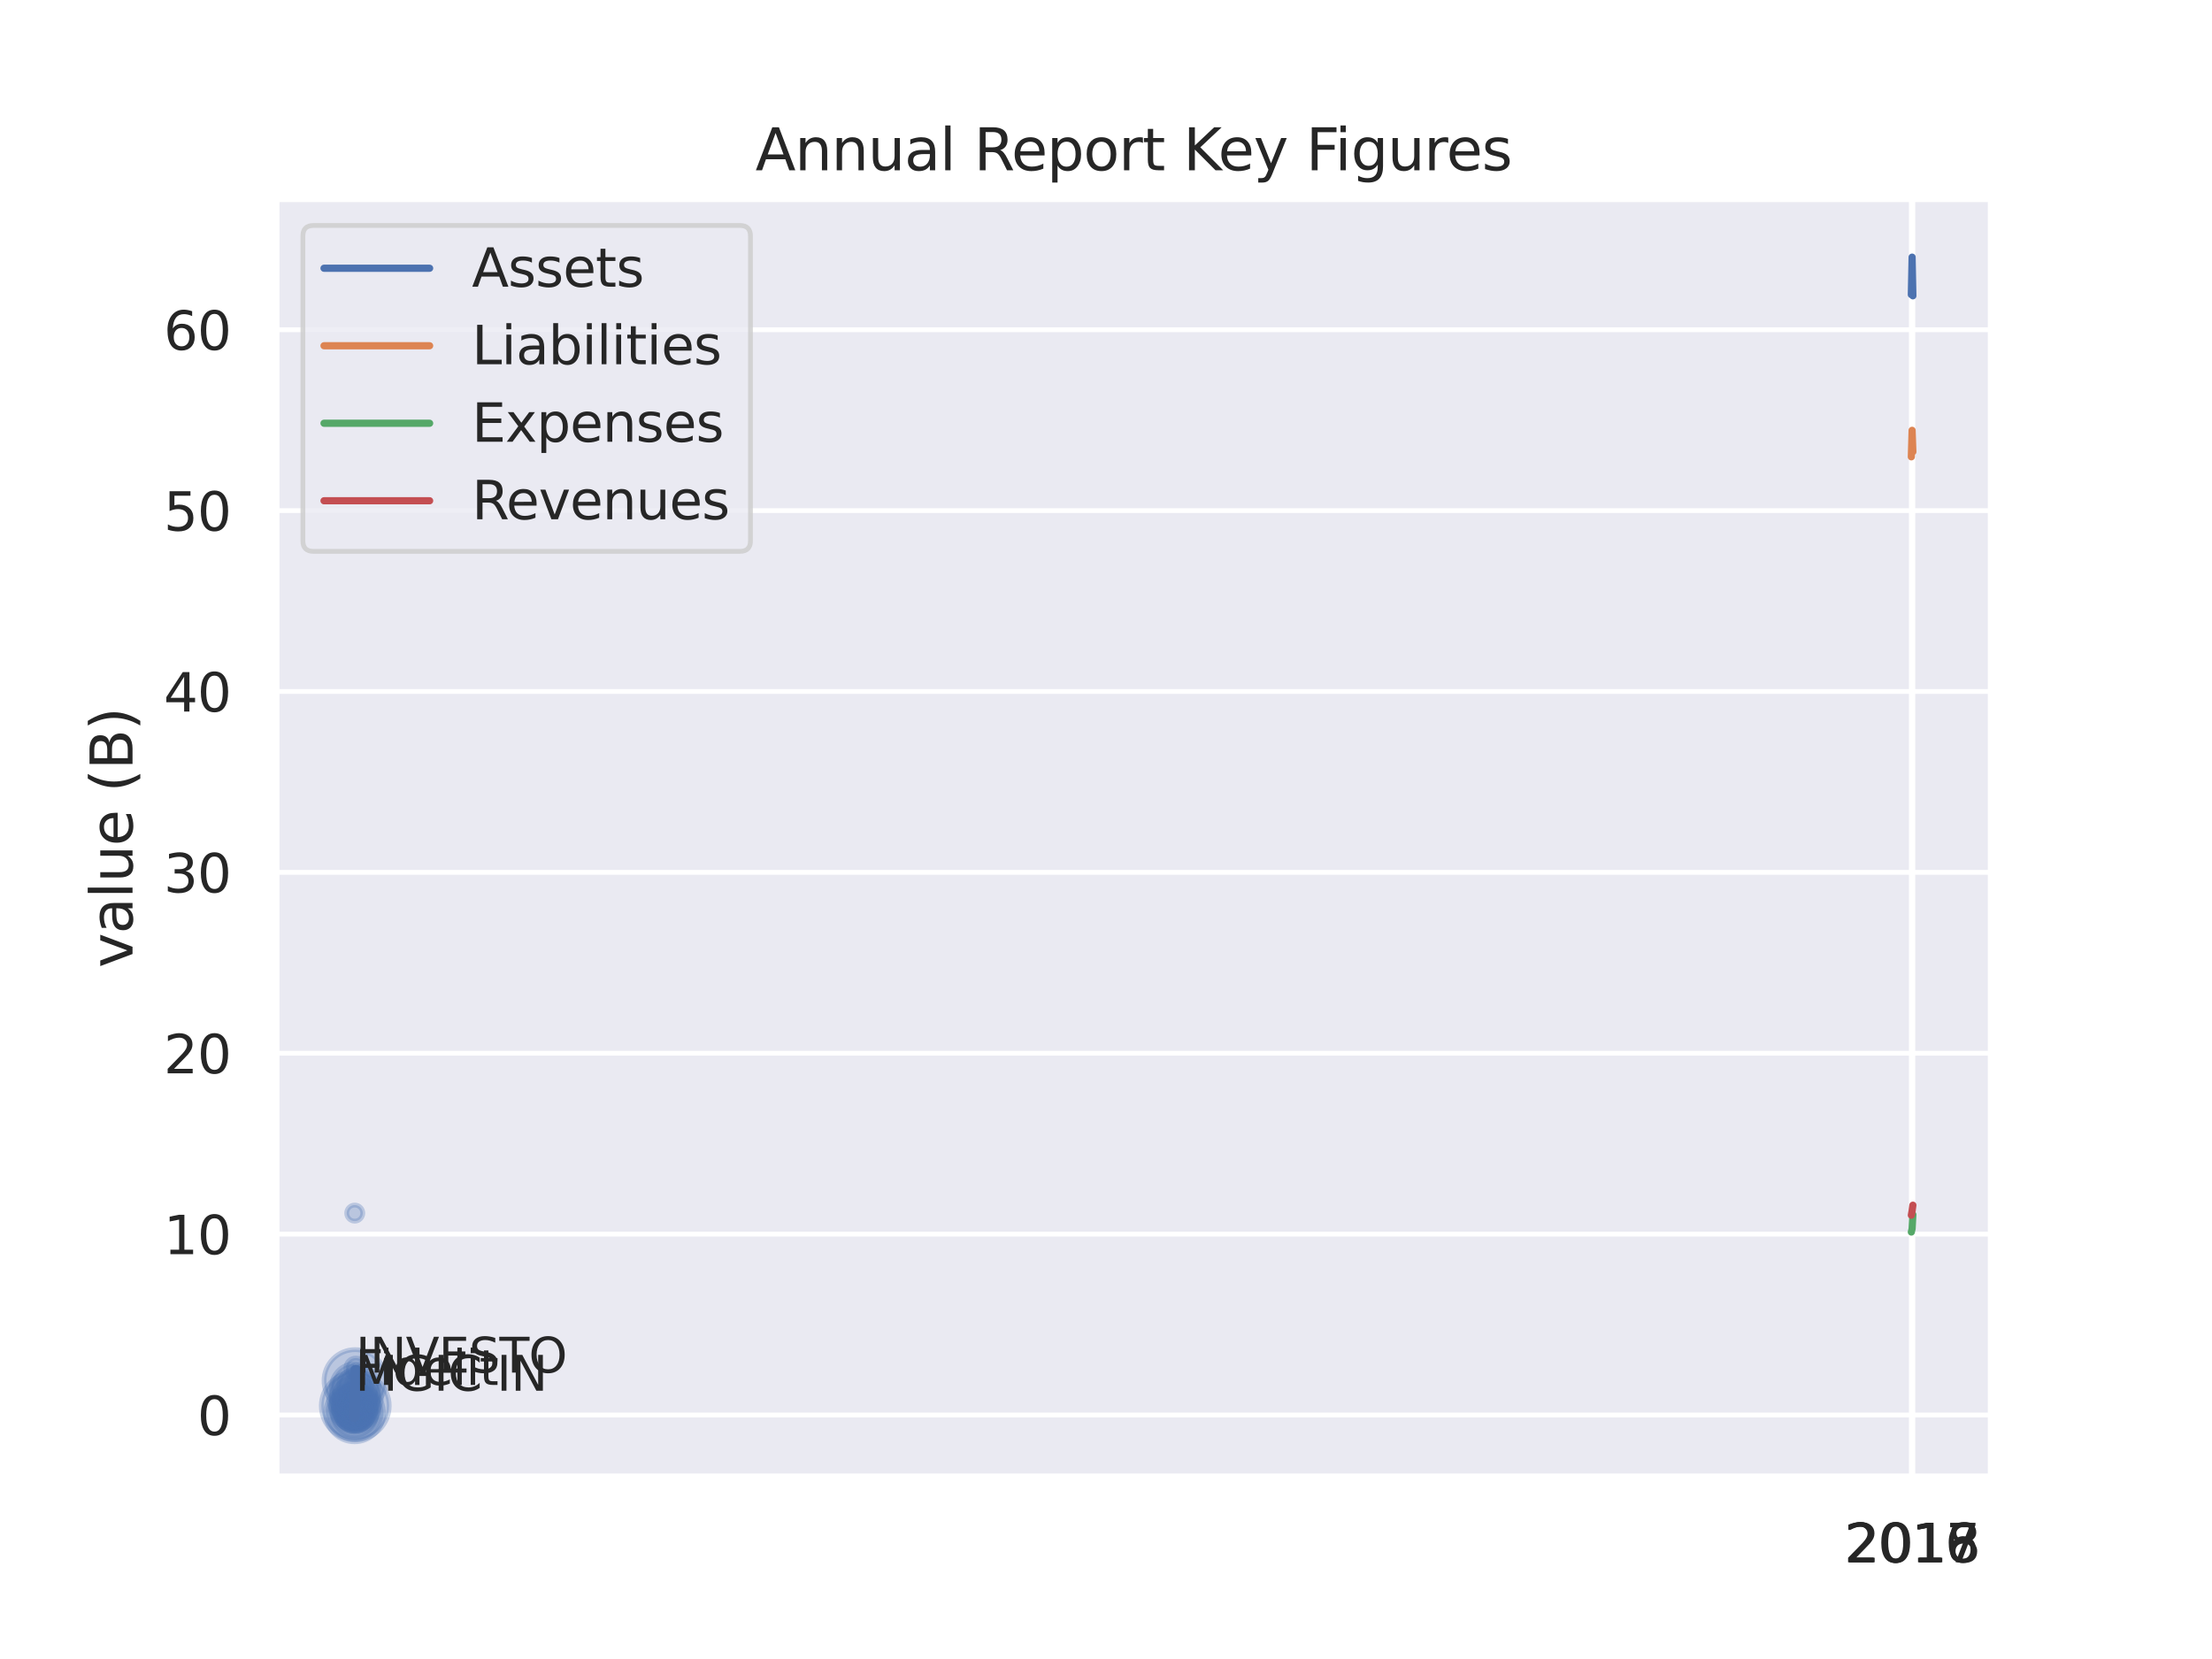 <?xml version="1.0" encoding="utf-8" standalone="no"?>
<!DOCTYPE svg PUBLIC "-//W3C//DTD SVG 1.1//EN"
  "http://www.w3.org/Graphics/SVG/1.1/DTD/svg11.dtd">
<svg xmlns:xlink="http://www.w3.org/1999/xlink" width="460.8pt" height="345.6pt" viewBox="0 0 460.8 345.6" xmlns="http://www.w3.org/2000/svg" version="1.1">
 <defs>
  <style type="text/css">*{stroke-linejoin: round; stroke-linecap: butt}</style>
 </defs>
 <g id="figure_1">
  <g id="patch_1">
   <path d="M 0 345.6 
L 460.8 345.6 
L 460.8 0 
L 0 0 
z
" style="fill: #ffffff"/>
  </g>
  <g id="axes_1">
   <g id="patch_2">
    <path d="M 57.6 307.584 
L 414.72 307.584 
L 414.72 41.472 
L 57.6 41.472 
z
" style="fill: #eaeaf2"/>
   </g>
   <g id="matplotlib.axis_1">
    <g id="xtick_1">
     <g id="line2d_1">
      <path d="M 398.166 307.584 
L 398.166 41.472 
" clip-path="url(#p093cec4def)" style="fill: none; stroke: #ffffff; stroke-linecap: round"/>
     </g>
     <g id="text_1">
      <!-- 2016 -->
      <g style="fill: #262626" transform="translate(384.168 325.442) scale(0.11 -0.11)">
       <defs>
        <path id="DejaVuSans-32" d="M 1228 531 
L 3431 531 
L 3431 0 
L 469 0 
L 469 531 
Q 828 903 1448 1529 
Q 2069 2156 2228 2338 
Q 2531 2678 2651 2914 
Q 2772 3150 2772 3378 
Q 2772 3750 2511 3984 
Q 2250 4219 1831 4219 
Q 1534 4219 1204 4116 
Q 875 4013 500 3803 
L 500 4441 
Q 881 4594 1212 4672 
Q 1544 4750 1819 4750 
Q 2544 4750 2975 4387 
Q 3406 4025 3406 3419 
Q 3406 3131 3298 2873 
Q 3191 2616 2906 2266 
Q 2828 2175 2409 1742 
Q 1991 1309 1228 531 
z
" transform="scale(0.016)"/>
        <path id="DejaVuSans-30" d="M 2034 4250 
Q 1547 4250 1301 3770 
Q 1056 3291 1056 2328 
Q 1056 1369 1301 889 
Q 1547 409 2034 409 
Q 2525 409 2770 889 
Q 3016 1369 3016 2328 
Q 3016 3291 2770 3770 
Q 2525 4250 2034 4250 
z
M 2034 4750 
Q 2819 4750 3233 4129 
Q 3647 3509 3647 2328 
Q 3647 1150 3233 529 
Q 2819 -91 2034 -91 
Q 1250 -91 836 529 
Q 422 1150 422 2328 
Q 422 3509 836 4129 
Q 1250 4750 2034 4750 
z
" transform="scale(0.016)"/>
        <path id="DejaVuSans-31" d="M 794 531 
L 1825 531 
L 1825 4091 
L 703 3866 
L 703 4441 
L 1819 4666 
L 2450 4666 
L 2450 531 
L 3481 531 
L 3481 0 
L 794 0 
L 794 531 
z
" transform="scale(0.016)"/>
        <path id="DejaVuSans-36" d="M 2113 2584 
Q 1688 2584 1439 2293 
Q 1191 2003 1191 1497 
Q 1191 994 1439 701 
Q 1688 409 2113 409 
Q 2538 409 2786 701 
Q 3034 994 3034 1497 
Q 3034 2003 2786 2293 
Q 2538 2584 2113 2584 
z
M 3366 4563 
L 3366 3988 
Q 3128 4100 2886 4159 
Q 2644 4219 2406 4219 
Q 1781 4219 1451 3797 
Q 1122 3375 1075 2522 
Q 1259 2794 1537 2939 
Q 1816 3084 2150 3084 
Q 2853 3084 3261 2657 
Q 3669 2231 3669 1497 
Q 3669 778 3244 343 
Q 2819 -91 2113 -91 
Q 1303 -91 875 529 
Q 447 1150 447 2328 
Q 447 3434 972 4092 
Q 1497 4750 2381 4750 
Q 2619 4750 2861 4703 
Q 3103 4656 3366 4563 
z
" transform="scale(0.016)"/>
       </defs>
       <use xlink:href="#DejaVuSans-32"/>
       <use xlink:href="#DejaVuSans-30" x="63.623"/>
       <use xlink:href="#DejaVuSans-31" x="127.246"/>
       <use xlink:href="#DejaVuSans-36" x="190.869"/>
      </g>
     </g>
    </g>
    <g id="xtick_2">
     <g id="line2d_2">
      <path d="M 398.326 307.584 
L 398.326 41.472 
" clip-path="url(#p093cec4def)" style="fill: none; stroke: #ffffff; stroke-linecap: round"/>
     </g>
     <g id="text_2">
      <!-- 2017 -->
      <g style="fill: #262626" transform="translate(384.329 325.442) scale(0.11 -0.11)">
       <defs>
        <path id="DejaVuSans-37" d="M 525 4666 
L 3525 4666 
L 3525 4397 
L 1831 0 
L 1172 0 
L 2766 4134 
L 525 4134 
L 525 4666 
z
" transform="scale(0.016)"/>
       </defs>
       <use xlink:href="#DejaVuSans-32"/>
       <use xlink:href="#DejaVuSans-30" x="63.623"/>
       <use xlink:href="#DejaVuSans-31" x="127.246"/>
       <use xlink:href="#DejaVuSans-37" x="190.869"/>
      </g>
     </g>
    </g>
    <g id="xtick_3">
     <g id="line2d_3">
      <path d="M 398.487 307.584 
L 398.487 41.472 
" clip-path="url(#p093cec4def)" style="fill: none; stroke: #ffffff; stroke-linecap: round"/>
     </g>
     <g id="text_3">
      <!-- 2018 -->
      <g style="fill: #262626" transform="translate(384.49 325.442) scale(0.11 -0.11)">
       <defs>
        <path id="DejaVuSans-38" d="M 2034 2216 
Q 1584 2216 1326 1975 
Q 1069 1734 1069 1313 
Q 1069 891 1326 650 
Q 1584 409 2034 409 
Q 2484 409 2743 651 
Q 3003 894 3003 1313 
Q 3003 1734 2745 1975 
Q 2488 2216 2034 2216 
z
M 1403 2484 
Q 997 2584 770 2862 
Q 544 3141 544 3541 
Q 544 4100 942 4425 
Q 1341 4750 2034 4750 
Q 2731 4750 3128 4425 
Q 3525 4100 3525 3541 
Q 3525 3141 3298 2862 
Q 3072 2584 2669 2484 
Q 3125 2378 3379 2068 
Q 3634 1759 3634 1313 
Q 3634 634 3220 271 
Q 2806 -91 2034 -91 
Q 1263 -91 848 271 
Q 434 634 434 1313 
Q 434 1759 690 2068 
Q 947 2378 1403 2484 
z
M 1172 3481 
Q 1172 3119 1398 2916 
Q 1625 2713 2034 2713 
Q 2441 2713 2670 2916 
Q 2900 3119 2900 3481 
Q 2900 3844 2670 4047 
Q 2441 4250 2034 4250 
Q 1625 4250 1398 4047 
Q 1172 3844 1172 3481 
z
" transform="scale(0.016)"/>
       </defs>
       <use xlink:href="#DejaVuSans-32"/>
       <use xlink:href="#DejaVuSans-30" x="63.623"/>
       <use xlink:href="#DejaVuSans-31" x="127.246"/>
       <use xlink:href="#DejaVuSans-38" x="190.869"/>
      </g>
     </g>
    </g>
   </g>
   <g id="matplotlib.axis_2">
    <g id="ytick_1">
     <g id="line2d_4">
      <path d="M 57.6 294.768 
L 414.72 294.768 
" clip-path="url(#p093cec4def)" style="fill: none; stroke: #ffffff; stroke-linecap: round"/>
     </g>
     <g id="text_4">
      <!-- 0 -->
      <g style="fill: #262626" transform="translate(41.101 298.947) scale(0.11 -0.11)">
       <use xlink:href="#DejaVuSans-30"/>
      </g>
     </g>
    </g>
    <g id="ytick_2">
     <g id="line2d_5">
      <path d="M 57.6 257.088 
L 414.72 257.088 
" clip-path="url(#p093cec4def)" style="fill: none; stroke: #ffffff; stroke-linecap: round"/>
     </g>
     <g id="text_5">
      <!-- 10 -->
      <g style="fill: #262626" transform="translate(34.102 261.267) scale(0.11 -0.11)">
       <use xlink:href="#DejaVuSans-31"/>
       <use xlink:href="#DejaVuSans-30" x="63.623"/>
      </g>
     </g>
    </g>
    <g id="ytick_3">
     <g id="line2d_6">
      <path d="M 57.6 219.408 
L 414.72 219.408 
" clip-path="url(#p093cec4def)" style="fill: none; stroke: #ffffff; stroke-linecap: round"/>
     </g>
     <g id="text_6">
      <!-- 20 -->
      <g style="fill: #262626" transform="translate(34.102 223.587) scale(0.11 -0.11)">
       <use xlink:href="#DejaVuSans-32"/>
       <use xlink:href="#DejaVuSans-30" x="63.623"/>
      </g>
     </g>
    </g>
    <g id="ytick_4">
     <g id="line2d_7">
      <path d="M 57.6 181.729 
L 414.72 181.729 
" clip-path="url(#p093cec4def)" style="fill: none; stroke: #ffffff; stroke-linecap: round"/>
     </g>
     <g id="text_7">
      <!-- 30 -->
      <g style="fill: #262626" transform="translate(34.102 185.908) scale(0.11 -0.11)">
       <defs>
        <path id="DejaVuSans-33" d="M 2597 2516 
Q 3050 2419 3304 2112 
Q 3559 1806 3559 1356 
Q 3559 666 3084 287 
Q 2609 -91 1734 -91 
Q 1441 -91 1130 -33 
Q 819 25 488 141 
L 488 750 
Q 750 597 1062 519 
Q 1375 441 1716 441 
Q 2309 441 2620 675 
Q 2931 909 2931 1356 
Q 2931 1769 2642 2001 
Q 2353 2234 1838 2234 
L 1294 2234 
L 1294 2753 
L 1863 2753 
Q 2328 2753 2575 2939 
Q 2822 3125 2822 3475 
Q 2822 3834 2567 4026 
Q 2313 4219 1838 4219 
Q 1578 4219 1281 4162 
Q 984 4106 628 3988 
L 628 4550 
Q 988 4650 1302 4700 
Q 1616 4750 1894 4750 
Q 2613 4750 3031 4423 
Q 3450 4097 3450 3541 
Q 3450 3153 3228 2886 
Q 3006 2619 2597 2516 
z
" transform="scale(0.016)"/>
       </defs>
       <use xlink:href="#DejaVuSans-33"/>
       <use xlink:href="#DejaVuSans-30" x="63.623"/>
      </g>
     </g>
    </g>
    <g id="ytick_5">
     <g id="line2d_8">
      <path d="M 57.6 144.049 
L 414.72 144.049 
" clip-path="url(#p093cec4def)" style="fill: none; stroke: #ffffff; stroke-linecap: round"/>
     </g>
     <g id="text_8">
      <!-- 40 -->
      <g style="fill: #262626" transform="translate(34.102 148.228) scale(0.11 -0.11)">
       <defs>
        <path id="DejaVuSans-34" d="M 2419 4116 
L 825 1625 
L 2419 1625 
L 2419 4116 
z
M 2253 4666 
L 3047 4666 
L 3047 1625 
L 3713 1625 
L 3713 1100 
L 3047 1100 
L 3047 0 
L 2419 0 
L 2419 1100 
L 313 1100 
L 313 1709 
L 2253 4666 
z
" transform="scale(0.016)"/>
       </defs>
       <use xlink:href="#DejaVuSans-34"/>
       <use xlink:href="#DejaVuSans-30" x="63.623"/>
      </g>
     </g>
    </g>
    <g id="ytick_6">
     <g id="line2d_9">
      <path d="M 57.6 106.369 
L 414.72 106.369 
" clip-path="url(#p093cec4def)" style="fill: none; stroke: #ffffff; stroke-linecap: round"/>
     </g>
     <g id="text_9">
      <!-- 50 -->
      <g style="fill: #262626" transform="translate(34.102 110.548) scale(0.11 -0.11)">
       <defs>
        <path id="DejaVuSans-35" d="M 691 4666 
L 3169 4666 
L 3169 4134 
L 1269 4134 
L 1269 2991 
Q 1406 3038 1543 3061 
Q 1681 3084 1819 3084 
Q 2600 3084 3056 2656 
Q 3513 2228 3513 1497 
Q 3513 744 3044 326 
Q 2575 -91 1722 -91 
Q 1428 -91 1123 -41 
Q 819 9 494 109 
L 494 744 
Q 775 591 1075 516 
Q 1375 441 1709 441 
Q 2250 441 2565 725 
Q 2881 1009 2881 1497 
Q 2881 1984 2565 2268 
Q 2250 2553 1709 2553 
Q 1456 2553 1204 2497 
Q 953 2441 691 2322 
L 691 4666 
z
" transform="scale(0.016)"/>
       </defs>
       <use xlink:href="#DejaVuSans-35"/>
       <use xlink:href="#DejaVuSans-30" x="63.623"/>
      </g>
     </g>
    </g>
    <g id="ytick_7">
     <g id="line2d_10">
      <path d="M 57.6 68.689 
L 414.72 68.689 
" clip-path="url(#p093cec4def)" style="fill: none; stroke: #ffffff; stroke-linecap: round"/>
     </g>
     <g id="text_10">
      <!-- 60 -->
      <g style="fill: #262626" transform="translate(34.102 72.868) scale(0.11 -0.11)">
       <use xlink:href="#DejaVuSans-36"/>
       <use xlink:href="#DejaVuSans-30" x="63.623"/>
      </g>
     </g>
    </g>
    <g id="text_11">
     <!-- value (B) -->
     <g style="fill: #262626" transform="translate(27.607 201.623) rotate(-90) scale(0.12 -0.12)">
      <defs>
       <path id="DejaVuSans-76" d="M 191 3500 
L 800 3500 
L 1894 563 
L 2988 3500 
L 3597 3500 
L 2284 0 
L 1503 0 
L 191 3500 
z
" transform="scale(0.016)"/>
       <path id="DejaVuSans-61" d="M 2194 1759 
Q 1497 1759 1228 1600 
Q 959 1441 959 1056 
Q 959 750 1161 570 
Q 1363 391 1709 391 
Q 2188 391 2477 730 
Q 2766 1069 2766 1631 
L 2766 1759 
L 2194 1759 
z
M 3341 1997 
L 3341 0 
L 2766 0 
L 2766 531 
Q 2569 213 2275 61 
Q 1981 -91 1556 -91 
Q 1019 -91 701 211 
Q 384 513 384 1019 
Q 384 1609 779 1909 
Q 1175 2209 1959 2209 
L 2766 2209 
L 2766 2266 
Q 2766 2663 2505 2880 
Q 2244 3097 1772 3097 
Q 1472 3097 1187 3025 
Q 903 2953 641 2809 
L 641 3341 
Q 956 3463 1253 3523 
Q 1550 3584 1831 3584 
Q 2591 3584 2966 3190 
Q 3341 2797 3341 1997 
z
" transform="scale(0.016)"/>
       <path id="DejaVuSans-6c" d="M 603 4863 
L 1178 4863 
L 1178 0 
L 603 0 
L 603 4863 
z
" transform="scale(0.016)"/>
       <path id="DejaVuSans-75" d="M 544 1381 
L 544 3500 
L 1119 3500 
L 1119 1403 
Q 1119 906 1312 657 
Q 1506 409 1894 409 
Q 2359 409 2629 706 
Q 2900 1003 2900 1516 
L 2900 3500 
L 3475 3500 
L 3475 0 
L 2900 0 
L 2900 538 
Q 2691 219 2414 64 
Q 2138 -91 1772 -91 
Q 1169 -91 856 284 
Q 544 659 544 1381 
z
M 1991 3584 
L 1991 3584 
z
" transform="scale(0.016)"/>
       <path id="DejaVuSans-65" d="M 3597 1894 
L 3597 1613 
L 953 1613 
Q 991 1019 1311 708 
Q 1631 397 2203 397 
Q 2534 397 2845 478 
Q 3156 559 3463 722 
L 3463 178 
Q 3153 47 2828 -22 
Q 2503 -91 2169 -91 
Q 1331 -91 842 396 
Q 353 884 353 1716 
Q 353 2575 817 3079 
Q 1281 3584 2069 3584 
Q 2775 3584 3186 3129 
Q 3597 2675 3597 1894 
z
M 3022 2063 
Q 3016 2534 2758 2815 
Q 2500 3097 2075 3097 
Q 1594 3097 1305 2825 
Q 1016 2553 972 2059 
L 3022 2063 
z
" transform="scale(0.016)"/>
       <path id="DejaVuSans-20" transform="scale(0.016)"/>
       <path id="DejaVuSans-28" d="M 1984 4856 
Q 1566 4138 1362 3434 
Q 1159 2731 1159 2009 
Q 1159 1288 1364 580 
Q 1569 -128 1984 -844 
L 1484 -844 
Q 1016 -109 783 600 
Q 550 1309 550 2009 
Q 550 2706 781 3412 
Q 1013 4119 1484 4856 
L 1984 4856 
z
" transform="scale(0.016)"/>
       <path id="DejaVuSans-42" d="M 1259 2228 
L 1259 519 
L 2272 519 
Q 2781 519 3026 730 
Q 3272 941 3272 1375 
Q 3272 1813 3026 2020 
Q 2781 2228 2272 2228 
L 1259 2228 
z
M 1259 4147 
L 1259 2741 
L 2194 2741 
Q 2656 2741 2882 2914 
Q 3109 3088 3109 3444 
Q 3109 3797 2882 3972 
Q 2656 4147 2194 4147 
L 1259 4147 
z
M 628 4666 
L 2241 4666 
Q 2963 4666 3353 4366 
Q 3744 4066 3744 3513 
Q 3744 3084 3544 2831 
Q 3344 2578 2956 2516 
Q 3422 2416 3680 2098 
Q 3938 1781 3938 1306 
Q 3938 681 3513 340 
Q 3088 0 2303 0 
L 628 0 
L 628 4666 
z
" transform="scale(0.016)"/>
       <path id="DejaVuSans-29" d="M 513 4856 
L 1013 4856 
Q 1481 4119 1714 3412 
Q 1947 2706 1947 2009 
Q 1947 1309 1714 600 
Q 1481 -109 1013 -844 
L 513 -844 
Q 928 -128 1133 580 
Q 1338 1288 1338 2009 
Q 1338 2731 1133 3434 
Q 928 4138 513 4856 
z
" transform="scale(0.016)"/>
      </defs>
      <use xlink:href="#DejaVuSans-76"/>
      <use xlink:href="#DejaVuSans-61" x="59.18"/>
      <use xlink:href="#DejaVuSans-6c" x="120.459"/>
      <use xlink:href="#DejaVuSans-75" x="148.242"/>
      <use xlink:href="#DejaVuSans-65" x="211.621"/>
      <use xlink:href="#DejaVuSans-20" x="273.145"/>
      <use xlink:href="#DejaVuSans-28" x="304.932"/>
      <use xlink:href="#DejaVuSans-42" x="343.945"/>
      <use xlink:href="#DejaVuSans-29" x="412.549"/>
     </g>
    </g>
   </g>
   <g id="PathCollection_1">
    <path d="M 73.865 300.348 
C 75.46 300.348 76.991 299.714 78.119 298.586 
C 79.247 297.458 79.881 295.928 79.881 294.333 
C 79.881 292.737 79.247 291.207 78.119 290.079 
C 76.991 288.951 75.46 288.317 73.865 288.317 
C 72.27 288.317 70.739 288.951 69.611 290.079 
C 68.483 291.207 67.849 292.737 67.849 294.333 
C 67.849 295.928 68.483 297.458 69.611 298.586 
C 70.739 299.714 72.27 300.348 73.865 300.348 
z
" clip-path="url(#p093cec4def)" style="fill: #4c72b0; fill-opacity: 0.3; stroke: #4c72b0; stroke-opacity: 0.3"/>
    <path d="M 73.882 298.132 
C 74.979 298.132 76.031 297.696 76.806 296.921 
C 77.582 296.145 78.017 295.093 78.017 293.997 
C 78.017 292.9 77.582 291.848 76.806 291.073 
C 76.031 290.298 74.979 289.862 73.882 289.862 
C 72.786 289.862 71.734 290.298 70.958 291.073 
C 70.183 291.848 69.747 292.9 69.747 293.997 
C 69.747 295.093 70.183 296.145 70.958 296.921 
C 71.734 297.696 72.786 298.132 73.882 298.132 
z
" clip-path="url(#p093cec4def)" style="fill: #4c72b0; fill-opacity: 0.3; stroke: #4c72b0; stroke-opacity: 0.3"/>
    <path d="M 73.962 295.634 
C 74.878 295.634 75.757 295.269 76.405 294.621 
C 77.053 293.973 77.417 293.094 77.417 292.178 
C 77.417 291.262 77.053 290.383 76.405 289.735 
C 75.757 289.087 74.878 288.722 73.962 288.722 
C 73.045 288.722 72.166 289.087 71.518 289.735 
C 70.87 290.383 70.506 291.262 70.506 292.178 
C 70.506 293.094 70.87 293.973 71.518 294.621 
C 72.166 295.269 73.045 295.634 73.962 295.634 
z
" clip-path="url(#p093cec4def)" style="fill: #4c72b0; fill-opacity: 0.3; stroke: #4c72b0; stroke-opacity: 0.3"/>
    <path d="M 73.891 297.703 
C 74.952 297.703 75.97 297.282 76.721 296.531 
C 77.471 295.781 77.893 294.763 77.893 293.702 
C 77.893 292.64 77.471 291.622 76.721 290.872 
C 75.97 290.122 74.952 289.7 73.891 289.7 
C 72.83 289.7 71.812 290.122 71.062 290.872 
C 70.311 291.622 69.89 292.64 69.89 293.702 
C 69.89 294.763 70.311 295.781 71.062 296.531 
C 71.812 297.282 72.83 297.703 73.891 297.703 
z
" clip-path="url(#p093cec4def)" style="fill: #4c72b0; fill-opacity: 0.3; stroke: #4c72b0; stroke-opacity: 0.3"/>
    <path d="M 73.974 293.959 
C 75.282 293.959 76.537 293.44 77.462 292.515 
C 78.387 291.589 78.907 290.335 78.907 289.026 
C 78.907 287.718 78.387 286.463 77.462 285.538 
C 76.537 284.613 75.282 284.093 73.974 284.093 
C 72.666 284.093 71.411 284.613 70.486 285.538 
C 69.561 286.463 69.041 287.718 69.041 289.026 
C 69.041 290.335 69.561 291.589 70.486 292.515 
C 71.411 293.44 72.666 293.959 73.974 293.959 
z
" clip-path="url(#p093cec4def)" style="fill: #4c72b0; fill-opacity: 0.3; stroke: #4c72b0; stroke-opacity: 0.3"/>
    <path d="M 73.902 298.114 
C 75.033 298.114 76.117 297.664 76.917 296.865 
C 77.716 296.065 78.165 294.981 78.165 293.85 
C 78.165 292.719 77.716 291.635 76.917 290.835 
C 76.117 290.036 75.033 289.586 73.902 289.586 
C 72.771 289.586 71.687 290.036 70.887 290.835 
C 70.087 291.635 69.638 292.719 69.638 293.85 
C 69.638 294.981 70.087 296.065 70.887 296.865 
C 71.687 297.664 72.771 298.114 73.902 298.114 
z
" clip-path="url(#p093cec4def)" style="fill: #4c72b0; fill-opacity: 0.3; stroke: #4c72b0; stroke-opacity: 0.3"/>
    <path d="M 73.92 295.092 
C 74.697 295.092 75.443 294.783 75.993 294.233 
C 76.542 293.683 76.851 292.938 76.851 292.16 
C 76.851 291.383 76.542 290.637 75.993 290.088 
C 75.443 289.538 74.697 289.229 73.92 289.229 
C 73.142 289.229 72.397 289.538 71.847 290.088 
C 71.297 290.637 70.989 291.383 70.989 292.16 
C 70.989 292.938 71.297 293.683 71.847 294.233 
C 72.397 294.783 73.142 295.092 73.92 295.092 
z
" clip-path="url(#p093cec4def)" style="fill: #4c72b0; fill-opacity: 0.3; stroke: #4c72b0; stroke-opacity: 0.3"/>
    <path d="M 73.901 296.973 
C 74.818 296.973 75.697 296.609 76.345 295.961 
C 76.993 295.313 77.358 294.433 77.358 293.517 
C 77.358 292.6 76.993 291.721 76.345 291.073 
C 75.697 290.425 74.818 290.061 73.901 290.061 
C 72.985 290.061 72.106 290.425 71.458 291.073 
C 70.81 291.721 70.445 292.6 70.445 293.517 
C 70.445 294.433 70.81 295.313 71.458 295.961 
C 72.106 296.609 72.985 296.973 73.901 296.973 
z
" clip-path="url(#p093cec4def)" style="fill: #4c72b0; fill-opacity: 0.3; stroke: #4c72b0; stroke-opacity: 0.3"/>
    <path d="M 73.919 295.557 
C 75.094 295.557 76.221 295.09 77.052 294.259 
C 77.883 293.428 78.35 292.3 78.35 291.125 
C 78.35 289.95 77.883 288.823 77.052 287.991 
C 76.221 287.16 75.094 286.694 73.919 286.694 
C 72.744 286.694 71.616 287.16 70.785 287.991 
C 69.954 288.823 69.487 289.95 69.487 291.125 
C 69.487 292.3 69.954 293.428 70.785 294.259 
C 71.616 295.09 72.744 295.557 73.919 295.557 
z
" clip-path="url(#p093cec4def)" style="fill: #4c72b0; fill-opacity: 0.3; stroke: #4c72b0; stroke-opacity: 0.3"/>
    <path d="M 73.923 293.205 
C 74.539 293.205 75.129 292.961 75.565 292.525 
C 76 292.089 76.245 291.499 76.245 290.883 
C 76.245 290.267 76 289.676 75.565 289.24 
C 75.129 288.805 74.539 288.56 73.923 288.56 
C 73.307 288.56 72.716 288.805 72.28 289.24 
C 71.845 289.676 71.6 290.267 71.6 290.883 
C 71.6 291.499 71.845 292.089 72.28 292.525 
C 72.716 292.961 73.307 293.205 73.923 293.205 
z
" clip-path="url(#p093cec4def)" style="fill: #4c72b0; fill-opacity: 0.3; stroke: #4c72b0; stroke-opacity: 0.3"/>
    <path d="M 73.992 293.801 
C 74.673 293.801 75.326 293.531 75.807 293.049 
C 76.289 292.568 76.559 291.915 76.559 291.234 
C 76.559 290.553 76.289 289.9 75.807 289.418 
C 75.326 288.937 74.673 288.666 73.992 288.666 
C 73.311 288.666 72.658 288.937 72.177 289.418 
C 71.695 289.9 71.425 290.553 71.425 291.234 
C 71.425 291.915 71.695 292.568 72.177 293.049 
C 72.658 293.531 73.311 293.801 73.992 293.801 
z
" clip-path="url(#p093cec4def)" style="fill: #4c72b0; fill-opacity: 0.3; stroke: #4c72b0; stroke-opacity: 0.3"/>
    <path d="M 73.859 294.264 
C 74.194 294.264 74.515 294.131 74.752 293.894 
C 74.989 293.657 75.122 293.336 75.122 293.001 
C 75.122 292.666 74.989 292.345 74.752 292.108 
C 74.515 291.871 74.194 291.738 73.859 291.738 
C 73.524 291.738 73.203 291.871 72.966 292.108 
C 72.729 292.345 72.596 292.666 72.596 293.001 
C 72.596 293.336 72.729 293.657 72.966 293.894 
C 73.203 294.131 73.524 294.264 73.859 294.264 
z
" clip-path="url(#p093cec4def)" style="fill: #4c72b0; fill-opacity: 0.3; stroke: #4c72b0; stroke-opacity: 0.3"/>
    <path d="M 73.893 296.093 
C 74.551 296.093 75.182 295.832 75.648 295.366 
C 76.113 294.901 76.375 294.27 76.375 293.611 
C 76.375 292.953 76.113 292.322 75.648 291.856 
C 75.182 291.391 74.551 291.129 73.893 291.129 
C 73.234 291.129 72.603 291.391 72.138 291.856 
C 71.672 292.322 71.411 292.953 71.411 293.611 
C 71.411 294.27 71.672 294.901 72.138 295.366 
C 72.603 295.832 73.234 296.093 73.893 296.093 
z
" clip-path="url(#p093cec4def)" style="fill: #4c72b0; fill-opacity: 0.3; stroke: #4c72b0; stroke-opacity: 0.3"/>
    <path d="M 73.902 295.756 
C 74.663 295.756 75.393 295.454 75.932 294.916 
C 76.47 294.378 76.772 293.648 76.772 292.887 
C 76.772 292.125 76.47 291.395 75.932 290.857 
C 75.393 290.319 74.663 290.017 73.902 290.017 
C 73.141 290.017 72.411 290.319 71.873 290.857 
C 71.335 291.395 71.033 292.125 71.033 292.887 
C 71.033 293.648 71.335 294.378 71.873 294.916 
C 72.411 295.454 73.141 295.756 73.902 295.756 
z
" clip-path="url(#p093cec4def)" style="fill: #4c72b0; fill-opacity: 0.3; stroke: #4c72b0; stroke-opacity: 0.3"/>
    <path d="M 74.1 287.505 
C 74.516 287.505 74.915 287.34 75.209 287.046 
C 75.503 286.752 75.668 286.353 75.668 285.937 
C 75.668 285.522 75.503 285.123 75.209 284.829 
C 74.915 284.535 74.516 284.37 74.1 284.37 
C 73.685 284.37 73.286 284.535 72.992 284.829 
C 72.698 285.123 72.533 285.522 72.533 285.937 
C 72.533 286.353 72.698 286.752 72.992 287.046 
C 73.286 287.34 73.685 287.505 74.1 287.505 
z
" clip-path="url(#p093cec4def)" style="fill: #4c72b0; fill-opacity: 0.3; stroke: #4c72b0; stroke-opacity: 0.3"/>
    <path d="M 73.962 294.073 
C 75.674 294.073 77.317 293.393 78.528 292.182 
C 79.739 290.971 80.419 289.328 80.419 287.615 
C 80.419 285.903 79.739 284.26 78.528 283.049 
C 77.317 281.838 75.674 281.158 73.962 281.158 
C 72.249 281.158 70.606 281.838 69.395 283.049 
C 68.184 284.26 67.504 285.903 67.504 287.615 
C 67.504 289.328 68.184 290.971 69.395 292.182 
C 70.606 293.393 72.249 294.073 73.962 294.073 
z
" clip-path="url(#p093cec4def)" style="fill: #4c72b0; fill-opacity: 0.3; stroke: #4c72b0; stroke-opacity: 0.3"/>
    <path d="M 73.886 296.002 
C 74.475 296.002 75.04 295.768 75.457 295.351 
C 75.874 294.934 76.108 294.369 76.108 293.78 
C 76.108 293.19 75.874 292.625 75.457 292.208 
C 75.04 291.792 74.475 291.557 73.886 291.557 
C 73.296 291.557 72.731 291.792 72.314 292.208 
C 71.897 292.625 71.663 293.19 71.663 293.78 
C 71.663 294.369 71.897 294.934 72.314 295.351 
C 72.731 295.768 73.296 296.002 73.886 296.002 
z
" clip-path="url(#p093cec4def)" style="fill: #4c72b0; fill-opacity: 0.3; stroke: #4c72b0; stroke-opacity: 0.3"/>
    <path d="M 73.833 297.203 
C 74.558 297.203 75.254 296.915 75.767 296.402 
C 76.279 295.89 76.567 295.194 76.567 294.469 
C 76.567 293.744 76.279 293.048 75.767 292.535 
C 75.254 292.022 74.558 291.734 73.833 291.734 
C 73.108 291.734 72.412 292.022 71.899 292.535 
C 71.386 293.048 71.098 293.744 71.098 294.469 
C 71.098 295.194 71.386 295.89 71.899 296.402 
C 72.412 296.915 73.108 297.203 73.833 297.203 
z
" clip-path="url(#p093cec4def)" style="fill: #4c72b0; fill-opacity: 0.3; stroke: #4c72b0; stroke-opacity: 0.3"/>
    <path d="M 73.883 296.921 
C 74.626 296.921 75.339 296.626 75.864 296.1 
C 76.39 295.575 76.685 294.862 76.685 294.119 
C 76.685 293.376 76.39 292.663 75.864 292.137 
C 75.339 291.612 74.626 291.317 73.883 291.317 
C 73.14 291.317 72.427 291.612 71.901 292.137 
C 71.376 292.663 71.081 293.376 71.081 294.119 
C 71.081 294.862 71.376 295.575 71.901 296.1 
C 72.427 296.626 73.14 296.921 73.883 296.921 
z
" clip-path="url(#p093cec4def)" style="fill: #4c72b0; fill-opacity: 0.3; stroke: #4c72b0; stroke-opacity: 0.3"/>
    <path d="M 73.897 295.852 
C 74.676 295.852 75.422 295.543 75.973 294.992 
C 76.524 294.442 76.833 293.695 76.833 292.916 
C 76.833 292.138 76.524 291.391 75.973 290.84 
C 75.422 290.29 74.676 289.981 73.897 289.981 
C 73.119 289.981 72.372 290.29 71.821 290.84 
C 71.271 291.391 70.961 292.138 70.961 292.916 
C 70.961 293.695 71.271 294.442 71.821 294.992 
C 72.372 295.543 73.119 295.852 73.897 295.852 
z
" clip-path="url(#p093cec4def)" style="fill: #4c72b0; fill-opacity: 0.3; stroke: #4c72b0; stroke-opacity: 0.3"/>
    <path d="M 73.858 299.503 
C 75.206 299.503 76.498 298.968 77.451 298.015 
C 78.404 297.062 78.939 295.77 78.939 294.422 
C 78.939 293.075 78.404 291.783 77.451 290.83 
C 76.498 289.877 75.206 289.342 73.858 289.342 
C 72.511 289.342 71.218 289.877 70.266 290.83 
C 69.313 291.783 68.778 293.075 68.778 294.422 
C 68.778 295.77 69.313 297.062 70.266 298.015 
C 71.218 298.968 72.511 299.503 73.858 299.503 
z
" clip-path="url(#p093cec4def)" style="fill: #4c72b0; fill-opacity: 0.3; stroke: #4c72b0; stroke-opacity: 0.3"/>
    <path d="M 74 292.163 
C 74.65 292.163 75.274 291.905 75.734 291.445 
C 76.194 290.985 76.453 290.361 76.453 289.71 
C 76.453 289.06 76.194 288.436 75.734 287.975 
C 75.274 287.515 74.65 287.257 74 287.257 
C 73.349 287.257 72.725 287.515 72.265 287.975 
C 71.805 288.436 71.546 289.06 71.546 289.71 
C 71.546 290.361 71.805 290.985 72.265 291.445 
C 72.725 291.905 73.349 292.163 74 292.163 
z
" clip-path="url(#p093cec4def)" style="fill: #4c72b0; fill-opacity: 0.3; stroke: #4c72b0; stroke-opacity: 0.3"/>
    <path d="M 73.945 293.356 
C 74.622 293.356 75.272 293.087 75.751 292.608 
C 76.23 292.129 76.499 291.48 76.499 290.802 
C 76.499 290.125 76.23 289.475 75.751 288.996 
C 75.272 288.517 74.622 288.248 73.945 288.248 
C 73.267 288.248 72.617 288.517 72.138 288.996 
C 71.66 289.475 71.39 290.125 71.39 290.802 
C 71.39 291.48 71.66 292.129 72.138 292.608 
C 72.617 293.087 73.267 293.356 73.945 293.356 
z
" clip-path="url(#p093cec4def)" style="fill: #4c72b0; fill-opacity: 0.3; stroke: #4c72b0; stroke-opacity: 0.3"/>
    <path d="M 73.946 294.148 
C 74.524 294.148 75.078 293.918 75.487 293.509 
C 75.896 293.1 76.126 292.546 76.126 291.968 
C 76.126 291.39 75.896 290.835 75.487 290.426 
C 75.078 290.017 74.524 289.788 73.946 289.788 
C 73.368 289.788 72.813 290.017 72.404 290.426 
C 71.995 290.835 71.766 291.39 71.766 291.968 
C 71.766 292.546 71.995 293.1 72.404 293.509 
C 72.813 293.918 73.368 294.148 73.946 294.148 
z
" clip-path="url(#p093cec4def)" style="fill: #4c72b0; fill-opacity: 0.3; stroke: #4c72b0; stroke-opacity: 0.3"/>
    <path d="M 73.91 297.962 
C 75.236 297.962 76.509 297.435 77.447 296.497 
C 78.385 295.56 78.912 294.287 78.912 292.961 
C 78.912 291.635 78.385 290.362 77.447 289.424 
C 76.509 288.486 75.236 287.959 73.91 287.959 
C 72.584 287.959 71.311 288.486 70.374 289.424 
C 69.436 290.362 68.909 291.635 68.909 292.961 
C 68.909 294.287 69.436 295.56 70.374 296.497 
C 71.311 297.435 72.584 297.962 73.91 297.962 
z
" clip-path="url(#p093cec4def)" style="fill: #4c72b0; fill-opacity: 0.3; stroke: #4c72b0; stroke-opacity: 0.3"/>
    <path d="M 73.9 298.355 
C 75.216 298.355 76.479 297.832 77.41 296.901 
C 78.342 295.97 78.865 294.707 78.865 293.39 
C 78.865 292.073 78.342 290.81 77.41 289.879 
C 76.479 288.948 75.216 288.425 73.9 288.425 
C 72.583 288.425 71.32 288.948 70.389 289.879 
C 69.458 290.81 68.934 292.073 68.934 293.39 
C 68.934 294.707 69.458 295.97 70.389 296.901 
C 71.32 297.832 72.583 298.355 73.9 298.355 
z
" clip-path="url(#p093cec4def)" style="fill: #4c72b0; fill-opacity: 0.3; stroke: #4c72b0; stroke-opacity: 0.3"/>
    <path d="M 73.885 296.874 
C 74.771 296.874 75.62 296.522 76.246 295.896 
C 76.872 295.269 77.224 294.42 77.224 293.535 
C 77.224 292.649 76.872 291.8 76.246 291.174 
C 75.62 290.548 74.771 290.196 73.885 290.196 
C 73 290.196 72.15 290.548 71.524 291.174 
C 70.898 291.8 70.546 292.649 70.546 293.535 
C 70.546 294.42 70.898 295.269 71.524 295.896 
C 72.15 296.522 73 296.874 73.885 296.874 
z
" clip-path="url(#p093cec4def)" style="fill: #4c72b0; fill-opacity: 0.3; stroke: #4c72b0; stroke-opacity: 0.3"/>
    <path d="M 73.911 296.672 
C 74.856 296.672 75.762 296.296 76.43 295.628 
C 77.098 294.96 77.474 294.054 77.474 293.109 
C 77.474 292.164 77.098 291.258 76.43 290.59 
C 75.762 289.922 74.856 289.546 73.911 289.546 
C 72.966 289.546 72.06 289.922 71.392 290.59 
C 70.724 291.258 70.348 292.164 70.348 293.109 
C 70.348 294.054 70.724 294.96 71.392 295.628 
C 72.06 296.296 72.966 296.672 73.911 296.672 
z
" clip-path="url(#p093cec4def)" style="fill: #4c72b0; fill-opacity: 0.3; stroke: #4c72b0; stroke-opacity: 0.3"/>
    <path d="M 73.91 293.376 
C 74.442 293.376 74.952 293.164 75.328 292.788 
C 75.704 292.412 75.916 291.902 75.916 291.37 
C 75.916 290.838 75.704 290.327 75.328 289.951 
C 74.952 289.575 74.442 289.364 73.91 289.364 
C 73.378 289.364 72.868 289.575 72.492 289.951 
C 72.115 290.327 71.904 290.838 71.904 291.37 
C 71.904 291.902 72.115 292.412 72.492 292.788 
C 72.868 293.164 73.378 293.376 73.91 293.376 
z
" clip-path="url(#p093cec4def)" style="fill: #4c72b0; fill-opacity: 0.3; stroke: #4c72b0; stroke-opacity: 0.3"/>
    <path d="M 73.873 298.116 
C 74.925 298.116 75.935 297.698 76.68 296.953 
C 77.424 296.209 77.842 295.199 77.842 294.146 
C 77.842 293.093 77.424 292.084 76.68 291.339 
C 75.935 290.595 74.925 290.176 73.873 290.176 
C 72.82 290.176 71.81 290.595 71.065 291.339 
C 70.321 292.084 69.903 293.093 69.903 294.146 
C 69.903 295.199 70.321 296.209 71.065 296.953 
C 71.81 297.698 72.82 298.116 73.873 298.116 
z
" clip-path="url(#p093cec4def)" style="fill: #4c72b0; fill-opacity: 0.3; stroke: #4c72b0; stroke-opacity: 0.3"/>
    <path d="M 74.007 299.932 
C 75.882 299.932 77.681 299.187 79.007 297.861 
C 80.333 296.535 81.078 294.736 81.078 292.861 
C 81.078 290.986 80.333 289.187 79.007 287.861 
C 77.681 286.535 75.882 285.79 74.007 285.79 
C 72.132 285.79 70.333 286.535 69.007 287.861 
C 67.681 289.187 66.936 290.986 66.936 292.861 
C 66.936 294.736 67.681 296.535 69.007 297.861 
C 70.333 299.187 72.132 299.932 74.007 299.932 
z
" clip-path="url(#p093cec4def)" style="fill: #4c72b0; fill-opacity: 0.3; stroke: #4c72b0; stroke-opacity: 0.3"/>
    <path d="M 73.888 295.754 
C 74.407 295.754 74.904 295.548 75.271 295.182 
C 75.638 294.815 75.844 294.317 75.844 293.798 
C 75.844 293.28 75.638 292.782 75.271 292.415 
C 74.904 292.049 74.407 291.843 73.888 291.843 
C 73.369 291.843 72.872 292.049 72.505 292.415 
C 72.138 292.782 71.932 293.28 71.932 293.798 
C 71.932 294.317 72.138 294.815 72.505 295.182 
C 72.872 295.548 73.369 295.754 73.888 295.754 
z
" clip-path="url(#p093cec4def)" style="fill: #4c72b0; fill-opacity: 0.3; stroke: #4c72b0; stroke-opacity: 0.3"/>
    <path d="M 73.92 295.981 
C 75.204 295.981 76.436 295.471 77.343 294.563 
C 78.251 293.655 78.761 292.424 78.761 291.14 
C 78.761 289.856 78.251 288.624 77.343 287.717 
C 76.436 286.809 75.204 286.299 73.92 286.299 
C 72.636 286.299 71.405 286.809 70.497 287.717 
C 69.589 288.624 69.079 289.856 69.079 291.14 
C 69.079 292.424 69.589 293.655 70.497 294.563 
C 71.405 295.471 72.636 295.981 73.92 295.981 
z
" clip-path="url(#p093cec4def)" style="fill: #4c72b0; fill-opacity: 0.3; stroke: #4c72b0; stroke-opacity: 0.3"/>
    <path d="M 73.884 296.718 
C 74.631 296.718 75.348 296.421 75.876 295.893 
C 76.404 295.365 76.701 294.649 76.701 293.902 
C 76.701 293.155 76.404 292.439 75.876 291.91 
C 75.348 291.382 74.631 291.086 73.884 291.086 
C 73.138 291.086 72.421 291.382 71.893 291.91 
C 71.365 292.439 71.068 293.155 71.068 293.902 
C 71.068 294.649 71.365 295.365 71.893 295.893 
C 72.421 296.421 73.138 296.718 73.884 296.718 
z
" clip-path="url(#p093cec4def)" style="fill: #4c72b0; fill-opacity: 0.3; stroke: #4c72b0; stroke-opacity: 0.3"/>
    <path d="M 73.913 296.548 
C 74.847 296.548 75.742 296.177 76.402 295.517 
C 77.062 294.857 77.433 293.961 77.433 293.028 
C 77.433 292.094 77.062 291.198 76.402 290.538 
C 75.742 289.878 74.847 289.507 73.913 289.507 
C 72.979 289.507 72.084 289.878 71.424 290.538 
C 70.763 291.198 70.393 292.094 70.393 293.028 
C 70.393 293.961 70.763 294.857 71.424 295.517 
C 72.084 296.177 72.979 296.548 73.913 296.548 
z
" clip-path="url(#p093cec4def)" style="fill: #4c72b0; fill-opacity: 0.3; stroke: #4c72b0; stroke-opacity: 0.3"/>
    <path d="M 73.914 296.274 
C 74.876 296.274 75.799 295.892 76.479 295.212 
C 77.159 294.532 77.541 293.609 77.541 292.647 
C 77.541 291.686 77.159 290.763 76.479 290.083 
C 75.799 289.403 74.876 289.021 73.914 289.021 
C 72.952 289.021 72.03 289.403 71.35 290.083 
C 70.67 290.763 70.287 291.686 70.287 292.647 
C 70.287 293.609 70.67 294.532 71.35 295.212 
C 72.03 295.892 72.952 296.274 73.914 296.274 
z
" clip-path="url(#p093cec4def)" style="fill: #4c72b0; fill-opacity: 0.3; stroke: #4c72b0; stroke-opacity: 0.3"/>
    <path d="M 73.907 294.429 
C 74.555 294.429 75.177 294.172 75.635 293.713 
C 76.093 293.255 76.351 292.633 76.351 291.985 
C 76.351 291.337 76.093 290.716 75.635 290.258 
C 75.177 289.799 74.555 289.542 73.907 289.542 
C 73.259 289.542 72.638 289.799 72.179 290.258 
C 71.721 290.716 71.464 291.337 71.464 291.985 
C 71.464 292.633 71.721 293.255 72.179 293.713 
C 72.638 294.172 73.259 294.429 73.907 294.429 
z
" clip-path="url(#p093cec4def)" style="fill: #4c72b0; fill-opacity: 0.3; stroke: #4c72b0; stroke-opacity: 0.3"/>
    <path d="M 73.945 296.487 
C 75.409 296.487 76.813 295.906 77.848 294.871 
C 78.883 293.836 79.464 292.432 79.464 290.968 
C 79.464 289.505 78.883 288.101 77.848 287.066 
C 76.813 286.031 75.409 285.449 73.945 285.449 
C 72.482 285.449 71.078 286.031 70.043 287.066 
C 69.008 288.101 68.426 289.505 68.426 290.968 
C 68.426 292.432 69.008 293.836 70.043 294.871 
C 71.078 295.906 72.482 296.487 73.945 296.487 
z
" clip-path="url(#p093cec4def)" style="fill: #4c72b0; fill-opacity: 0.3; stroke: #4c72b0; stroke-opacity: 0.3"/>
    <path d="M 73.933 293.851 
C 74.529 293.851 75.101 293.614 75.523 293.193 
C 75.944 292.771 76.181 292.199 76.181 291.603 
C 76.181 291.006 75.944 290.434 75.523 290.013 
C 75.101 289.591 74.529 289.354 73.933 289.354 
C 73.336 289.354 72.764 289.591 72.343 290.013 
C 71.921 290.434 71.684 291.006 71.684 291.603 
C 71.684 292.199 71.921 292.771 72.343 293.193 
C 72.764 293.614 73.336 293.851 73.933 293.851 
z
" clip-path="url(#p093cec4def)" style="fill: #4c72b0; fill-opacity: 0.3; stroke: #4c72b0; stroke-opacity: 0.3"/>
    <path d="M 73.843 296.627 
C 74.922 296.627 75.957 296.198 76.72 295.436 
C 77.483 294.673 77.911 293.638 77.911 292.559 
C 77.911 291.48 77.483 290.445 76.72 289.682 
C 75.957 288.919 74.922 288.491 73.843 288.491 
C 72.764 288.491 71.729 288.919 70.966 289.682 
C 70.203 290.445 69.775 291.48 69.775 292.559 
C 69.775 293.638 70.203 294.673 70.966 295.436 
C 71.729 296.198 72.764 296.627 73.843 296.627 
z
" clip-path="url(#p093cec4def)" style="fill: #4c72b0; fill-opacity: 0.3; stroke: #4c72b0; stroke-opacity: 0.3"/>
    <path d="M 73.874 297.511 
C 74.79 297.511 75.669 297.147 76.318 296.499 
C 76.966 295.851 77.33 294.972 77.33 294.055 
C 77.33 293.139 76.966 292.259 76.318 291.611 
C 75.669 290.963 74.79 290.599 73.874 290.599 
C 72.957 290.599 72.078 290.963 71.43 291.611 
C 70.782 292.259 70.418 293.139 70.418 294.055 
C 70.418 294.972 70.782 295.851 71.43 296.499 
C 72.078 297.147 72.957 297.511 73.874 297.511 
z
" clip-path="url(#p093cec4def)" style="fill: #4c72b0; fill-opacity: 0.3; stroke: #4c72b0; stroke-opacity: 0.3"/>
    <path d="M 73.882 297.747 
C 74.851 297.747 75.78 297.363 76.464 296.678 
C 77.149 295.993 77.534 295.064 77.534 294.096 
C 77.534 293.127 77.149 292.199 76.464 291.514 
C 75.78 290.829 74.851 290.444 73.882 290.444 
C 72.914 290.444 71.985 290.829 71.3 291.514 
C 70.615 292.199 70.231 293.127 70.231 294.096 
C 70.231 295.064 70.615 295.993 71.3 296.678 
C 71.985 297.363 72.914 297.747 73.882 297.747 
z
" clip-path="url(#p093cec4def)" style="fill: #4c72b0; fill-opacity: 0.3; stroke: #4c72b0; stroke-opacity: 0.3"/>
    <path d="M 73.864 297.299 
C 74.676 297.299 75.455 296.976 76.03 296.402 
C 76.604 295.827 76.927 295.048 76.927 294.235 
C 76.927 293.423 76.604 292.644 76.03 292.069 
C 75.455 291.495 74.676 291.172 73.864 291.172 
C 73.051 291.172 72.272 291.495 71.698 292.069 
C 71.123 292.644 70.8 293.423 70.8 294.235 
C 70.8 295.048 71.123 295.827 71.698 296.402 
C 72.272 296.976 73.051 297.299 73.864 297.299 
z
" clip-path="url(#p093cec4def)" style="fill: #4c72b0; fill-opacity: 0.3; stroke: #4c72b0; stroke-opacity: 0.3"/>
    <path d="M 73.97 296.275 
C 74.726 296.275 75.45 295.974 75.984 295.44 
C 76.518 294.906 76.819 294.182 76.819 293.426 
C 76.819 292.671 76.518 291.946 75.984 291.412 
C 75.45 290.878 74.726 290.578 73.97 290.578 
C 73.215 290.578 72.49 290.878 71.956 291.412 
C 71.422 291.946 71.122 292.671 71.122 293.426 
C 71.122 294.182 71.422 294.906 71.956 295.44 
C 72.49 295.974 73.215 296.275 73.97 296.275 
z
" clip-path="url(#p093cec4def)" style="fill: #4c72b0; fill-opacity: 0.3; stroke: #4c72b0; stroke-opacity: 0.3"/>
    <path d="M 74.009 291.907 
C 74.911 291.907 75.776 291.549 76.413 290.911 
C 77.051 290.274 77.409 289.409 77.409 288.508 
C 77.409 287.606 77.051 286.741 76.413 286.104 
C 75.776 285.467 74.911 285.108 74.009 285.108 
C 73.108 285.108 72.243 285.467 71.606 286.104 
C 70.968 286.741 70.61 287.606 70.61 288.508 
C 70.61 289.409 70.968 290.274 71.606 290.911 
C 72.243 291.549 73.108 291.907 74.009 291.907 
z
" clip-path="url(#p093cec4def)" style="fill: #4c72b0; fill-opacity: 0.3; stroke: #4c72b0; stroke-opacity: 0.3"/>
    <path d="M 73.902 296.482 
C 74.651 296.482 75.369 296.185 75.898 295.656 
C 76.427 295.126 76.725 294.408 76.725 293.66 
C 76.725 292.911 76.427 292.193 75.898 291.664 
C 75.369 291.134 74.651 290.837 73.902 290.837 
C 73.153 290.837 72.435 291.134 71.906 291.664 
C 71.377 292.193 71.079 292.911 71.079 293.66 
C 71.079 294.408 71.377 295.126 71.906 295.656 
C 72.435 296.185 73.153 296.482 73.902 296.482 
z
" clip-path="url(#p093cec4def)" style="fill: #4c72b0; fill-opacity: 0.3; stroke: #4c72b0; stroke-opacity: 0.3"/>
    <path d="M 73.899 254.392 
C 74.345 254.392 74.772 254.215 75.087 253.9 
C 75.402 253.585 75.579 253.158 75.579 252.712 
C 75.579 252.267 75.402 251.84 75.087 251.525 
C 74.772 251.21 74.345 251.033 73.899 251.033 
C 73.454 251.033 73.027 251.21 72.712 251.525 
C 72.397 251.84 72.22 252.267 72.22 252.712 
C 72.22 253.158 72.397 253.585 72.712 253.9 
C 73.027 254.215 73.454 254.392 73.899 254.392 
z
" clip-path="url(#p093cec4def)" style="fill: #4c72b0; fill-opacity: 0.3; stroke: #4c72b0; stroke-opacity: 0.3"/>
    <path d="M 73.903 295.496 
C 74.533 295.496 75.138 295.246 75.584 294.8 
C 76.029 294.354 76.28 293.75 76.28 293.119 
C 76.28 292.489 76.029 291.885 75.584 291.439 
C 75.138 290.993 74.533 290.743 73.903 290.743 
C 73.273 290.743 72.668 290.993 72.222 291.439 
C 71.777 291.885 71.526 292.489 71.526 293.119 
C 71.526 293.75 71.777 294.354 72.222 294.8 
C 72.668 295.246 73.273 295.496 73.903 295.496 
z
" clip-path="url(#p093cec4def)" style="fill: #4c72b0; fill-opacity: 0.3; stroke: #4c72b0; stroke-opacity: 0.3"/>
    <path d="M 73.873 296.255 
C 74.487 296.255 75.076 296.011 75.51 295.577 
C 75.944 295.143 76.188 294.554 76.188 293.94 
C 76.188 293.326 75.944 292.738 75.51 292.304 
C 75.076 291.87 74.487 291.626 73.873 291.626 
C 73.26 291.626 72.671 291.87 72.237 292.304 
C 71.803 292.738 71.559 293.326 71.559 293.94 
C 71.559 294.554 71.803 295.143 72.237 295.577 
C 72.671 296.011 73.26 296.255 73.873 296.255 
z
" clip-path="url(#p093cec4def)" style="fill: #4c72b0; fill-opacity: 0.3; stroke: #4c72b0; stroke-opacity: 0.3"/>
    <path d="M 73.876 295.2 
C 74.363 295.2 74.83 295.006 75.175 294.662 
C 75.519 294.317 75.713 293.85 75.713 293.363 
C 75.713 292.875 75.519 292.408 75.175 292.064 
C 74.83 291.719 74.363 291.526 73.876 291.526 
C 73.389 291.526 72.921 291.719 72.577 292.064 
C 72.232 292.408 72.039 292.875 72.039 293.363 
C 72.039 293.85 72.232 294.317 72.577 294.662 
C 72.921 295.006 73.389 295.2 73.876 295.2 
z
" clip-path="url(#p093cec4def)" style="fill: #4c72b0; fill-opacity: 0.3; stroke: #4c72b0; stroke-opacity: 0.3"/>
    <path d="M 73.889 295.474 
C 74.476 295.474 75.039 295.241 75.454 294.826 
C 75.869 294.411 76.103 293.848 76.103 293.261 
C 76.103 292.674 75.869 292.111 75.454 291.696 
C 75.039 291.281 74.476 291.048 73.889 291.048 
C 73.302 291.048 72.739 291.281 72.324 291.696 
C 71.909 292.111 71.676 292.674 71.676 293.261 
C 71.676 293.848 71.909 294.411 72.324 294.826 
C 72.739 295.241 73.302 295.474 73.889 295.474 
z
" clip-path="url(#p093cec4def)" style="fill: #4c72b0; fill-opacity: 0.3; stroke: #4c72b0; stroke-opacity: 0.3"/>
    <path d="M 73.86 297.35 
C 74.639 297.35 75.387 297.04 75.939 296.489 
C 76.49 295.938 76.8 295.19 76.8 294.41 
C 76.8 293.63 76.49 292.882 75.939 292.331 
C 75.387 291.779 74.639 291.469 73.86 291.469 
C 73.08 291.469 72.332 291.779 71.78 292.331 
C 71.229 292.882 70.919 293.63 70.919 294.41 
C 70.919 295.19 71.229 295.938 71.78 296.489 
C 72.332 297.04 73.08 297.35 73.86 297.35 
z
" clip-path="url(#p093cec4def)" style="fill: #4c72b0; fill-opacity: 0.3; stroke: #4c72b0; stroke-opacity: 0.3"/>
    <path d="M 74.133 287.064 
C 74.684 287.064 75.213 286.845 75.602 286.455 
C 75.992 286.066 76.211 285.537 76.211 284.986 
C 76.211 284.435 75.992 283.906 75.602 283.517 
C 75.213 283.127 74.684 282.908 74.133 282.908 
C 73.582 282.908 73.053 283.127 72.664 283.517 
C 72.274 283.906 72.055 284.435 72.055 284.986 
C 72.055 285.537 72.274 286.066 72.664 286.455 
C 73.053 286.845 73.582 287.064 74.133 287.064 
z
" clip-path="url(#p093cec4def)" style="fill: #4c72b0; fill-opacity: 0.3; stroke: #4c72b0; stroke-opacity: 0.3"/>
    <path d="M 73.947 295.029 
C 74.814 295.029 75.646 294.685 76.259 294.071 
C 76.873 293.458 77.217 292.626 77.217 291.759 
C 77.217 290.891 76.873 290.06 76.259 289.446 
C 75.646 288.833 74.814 288.488 73.947 288.488 
C 73.079 288.488 72.248 288.833 71.634 289.446 
C 71.021 290.06 70.676 290.891 70.676 291.759 
C 70.676 292.626 71.021 293.458 71.634 294.071 
C 72.248 294.685 73.079 295.029 73.947 295.029 
z
" clip-path="url(#p093cec4def)" style="fill: #4c72b0; fill-opacity: 0.3; stroke: #4c72b0; stroke-opacity: 0.3"/>
    <path d="M 73.896 296.501 
C 74.46 296.501 75 296.277 75.399 295.879 
C 75.797 295.48 76.021 294.939 76.021 294.376 
C 76.021 293.812 75.797 293.271 75.399 292.873 
C 75 292.474 74.46 292.25 73.896 292.25 
C 73.332 292.25 72.792 292.474 72.393 292.873 
C 71.994 293.271 71.771 293.812 71.771 294.376 
C 71.771 294.939 71.994 295.48 72.393 295.879 
C 72.792 296.277 73.332 296.501 73.896 296.501 
z
" clip-path="url(#p093cec4def)" style="fill: #4c72b0; fill-opacity: 0.3; stroke: #4c72b0; stroke-opacity: 0.3"/>
    <path d="M 73.838 295.417 
C 74.239 295.417 74.623 295.258 74.906 294.975 
C 75.189 294.692 75.348 294.308 75.348 293.907 
C 75.348 293.507 75.189 293.122 74.906 292.839 
C 74.623 292.556 74.239 292.397 73.838 292.397 
C 73.438 292.397 73.053 292.556 72.77 292.839 
C 72.487 293.122 72.328 293.507 72.328 293.907 
C 72.328 294.308 72.487 294.692 72.77 294.975 
C 73.053 295.258 73.438 295.417 73.838 295.417 
z
" clip-path="url(#p093cec4def)" style="fill: #4c72b0; fill-opacity: 0.3; stroke: #4c72b0; stroke-opacity: 0.3"/>
    <path d="M 73.949 295.626 
C 74.59 295.626 75.205 295.371 75.658 294.918 
C 76.111 294.464 76.366 293.849 76.366 293.208 
C 76.366 292.567 76.111 291.952 75.658 291.499 
C 75.205 291.046 74.59 290.791 73.949 290.791 
C 73.308 290.791 72.693 291.046 72.24 291.499 
C 71.786 291.952 71.532 292.567 71.532 293.208 
C 71.532 293.849 71.786 294.464 72.24 294.918 
C 72.693 295.371 73.308 295.626 73.949 295.626 
z
" clip-path="url(#p093cec4def)" style="fill: #4c72b0; fill-opacity: 0.3; stroke: #4c72b0; stroke-opacity: 0.3"/>
    <path d="M 73.833 292.613 
C 74.135 292.613 74.424 292.493 74.637 292.28 
C 74.851 292.066 74.971 291.777 74.971 291.475 
C 74.971 291.173 74.851 290.884 74.637 290.67 
C 74.424 290.457 74.135 290.337 73.833 290.337 
C 73.531 290.337 73.241 290.457 73.028 290.67 
C 72.815 290.884 72.695 291.173 72.695 291.475 
C 72.695 291.777 72.815 292.066 73.028 292.28 
C 73.241 292.493 73.531 292.613 73.833 292.613 
z
" clip-path="url(#p093cec4def)" style="fill: #4c72b0; fill-opacity: 0.3; stroke: #4c72b0; stroke-opacity: 0.3"/>
    <path d="M 73.905 294.207 
C 74.234 294.207 74.55 294.076 74.782 293.843 
C 75.015 293.611 75.146 293.295 75.146 292.966 
C 75.146 292.637 75.015 292.321 74.782 292.088 
C 74.55 291.855 74.234 291.725 73.905 291.725 
C 73.576 291.725 73.26 291.855 73.027 292.088 
C 72.794 292.321 72.664 292.637 72.664 292.966 
C 72.664 293.295 72.794 293.611 73.027 293.843 
C 73.26 294.076 73.576 294.207 73.905 294.207 
z
" clip-path="url(#p093cec4def)" style="fill: #4c72b0; fill-opacity: 0.3; stroke: #4c72b0; stroke-opacity: 0.3"/>
    <path d="M 73.878 295.747 
C 74.428 295.747 74.955 295.529 75.344 295.14 
C 75.733 294.751 75.951 294.224 75.951 293.674 
C 75.951 293.124 75.733 292.597 75.344 292.208 
C 74.955 291.82 74.428 291.601 73.878 291.601 
C 73.328 291.601 72.801 291.82 72.412 292.208 
C 72.024 292.597 71.805 293.124 71.805 293.674 
C 71.805 294.224 72.024 294.751 72.412 295.14 
C 72.801 295.529 73.328 295.747 73.878 295.747 
z
" clip-path="url(#p093cec4def)" style="fill: #4c72b0; fill-opacity: 0.3; stroke: #4c72b0; stroke-opacity: 0.3"/>
    <path d="M 73.895 295.244 
C 74.511 295.244 75.102 294.999 75.537 294.564 
C 75.972 294.129 76.217 293.538 76.217 292.923 
C 76.217 292.307 75.972 291.716 75.537 291.281 
C 75.102 290.846 74.511 290.601 73.895 290.601 
C 73.28 290.601 72.689 290.846 72.254 291.281 
C 71.819 291.716 71.574 292.307 71.574 292.923 
C 71.574 293.538 71.819 294.129 72.254 294.564 
C 72.689 294.999 73.28 295.244 73.895 295.244 
z
" clip-path="url(#p093cec4def)" style="fill: #4c72b0; fill-opacity: 0.3; stroke: #4c72b0; stroke-opacity: 0.3"/>
    <path d="M 73.933 289.983 
C 74.39 289.983 74.828 289.801 75.151 289.479 
C 75.473 289.156 75.655 288.718 75.655 288.261 
C 75.655 287.805 75.473 287.367 75.151 287.044 
C 74.828 286.722 74.39 286.54 73.933 286.54 
C 73.477 286.54 73.039 286.722 72.716 287.044 
C 72.393 287.367 72.212 287.805 72.212 288.261 
C 72.212 288.718 72.393 289.156 72.716 289.479 
C 73.039 289.801 73.477 289.983 73.933 289.983 
z
" clip-path="url(#p093cec4def)" style="fill: #4c72b0; fill-opacity: 0.3; stroke: #4c72b0; stroke-opacity: 0.3"/>
    <path d="M 73.913 294.29 
C 74.259 294.29 74.591 294.153 74.836 293.908 
C 75.08 293.663 75.218 293.331 75.218 292.985 
C 75.218 292.639 75.08 292.307 74.836 292.062 
C 74.591 291.818 74.259 291.68 73.913 291.68 
C 73.567 291.68 73.235 291.818 72.99 292.062 
C 72.746 292.307 72.608 292.639 72.608 292.985 
C 72.608 293.331 72.746 293.663 72.99 293.908 
C 73.235 294.153 73.567 294.29 73.913 294.29 
z
" clip-path="url(#p093cec4def)" style="fill: #4c72b0; fill-opacity: 0.3; stroke: #4c72b0; stroke-opacity: 0.3"/>
   </g>
   <g id="PolyCollection_1">
    <defs>
     <path id="mbc99b0b0e7" d="M 73.833 -51.23 
L 73.833 -50.112 
L 73.836 -50.223 
L 73.839 -50.329 
L 73.842 -50.436 
L 73.845 -50.542 
L 73.848 -50.648 
L 73.851 -50.754 
L 73.854 -50.86 
L 73.857 -50.966 
L 73.86 -51.072 
L 73.863 -51.178 
L 73.866 -51.284 
L 73.869 -51.392 
L 73.872 -51.494 
L 73.875 -51.597 
L 73.878 -51.7 
L 73.881 -51.805 
L 73.884 -51.911 
L 73.887 -52.007 
L 73.89 -52.108 
L 73.893 -52.208 
L 73.896 -52.306 
L 73.899 -52.394 
L 73.903 -52.484 
L 73.906 -52.562 
L 73.909 -52.64 
L 73.912 -52.72 
L 73.915 -52.796 
L 73.918 -52.869 
L 73.921 -52.944 
L 73.924 -53.015 
L 73.927 -53.084 
L 73.93 -53.152 
L 73.933 -53.225 
L 73.936 -53.29 
L 73.939 -53.356 
L 73.942 -53.422 
L 73.945 -53.486 
L 73.948 -53.552 
L 73.951 -53.621 
L 73.954 -53.684 
L 73.957 -53.751 
L 73.96 -53.821 
L 73.963 -53.891 
L 73.966 -53.955 
L 73.969 -54.028 
L 73.972 -54.091 
L 73.975 -54.15 
L 73.978 -54.22 
L 73.981 -54.291 
L 73.984 -54.357 
L 73.987 -54.418 
L 73.991 -54.474 
L 73.994 -54.54 
L 73.997 -54.606 
L 74 -54.673 
L 74.003 -54.739 
L 74.006 -54.805 
L 74.009 -54.873 
L 74.012 -54.94 
L 74.015 -55.004 
L 74.018 -55.071 
L 74.021 -55.137 
L 74.024 -55.201 
L 74.027 -55.265 
L 74.03 -55.331 
L 74.033 -55.393 
L 74.036 -55.456 
L 74.039 -55.522 
L 74.042 -55.587 
L 74.045 -55.653 
L 74.048 -55.718 
L 74.051 -55.784 
L 74.054 -55.849 
L 74.057 -55.915 
L 74.06 -55.981 
L 74.063 -56.046 
L 74.066 -56.112 
L 74.069 -56.178 
L 74.072 -56.243 
L 74.075 -56.309 
L 74.079 -56.375 
L 74.082 -56.44 
L 74.085 -56.506 
L 74.088 -56.571 
L 74.091 -56.637 
L 74.094 -56.703 
L 74.097 -56.768 
L 74.1 -56.834 
L 74.103 -56.9 
L 74.106 -56.965 
L 74.109 -57.031 
L 74.112 -57.097 
L 74.115 -57.162 
L 74.118 -57.228 
L 74.121 -57.294 
L 74.124 -57.359 
L 74.127 -57.425 
L 74.13 -57.491 
L 74.133 -57.556 
L 74.133 -60.989 
L 74.133 -60.989 
L 74.13 -60.881 
L 74.127 -60.773 
L 74.124 -60.666 
L 74.121 -60.56 
L 74.118 -60.453 
L 74.115 -60.347 
L 74.112 -60.241 
L 74.109 -60.134 
L 74.106 -60.028 
L 74.103 -59.917 
L 74.1 -59.809 
L 74.097 -59.701 
L 74.094 -59.591 
L 74.091 -59.48 
L 74.088 -59.371 
L 74.085 -59.263 
L 74.082 -59.155 
L 74.079 -59.047 
L 74.075 -58.939 
L 74.072 -58.831 
L 74.069 -58.724 
L 74.066 -58.616 
L 74.063 -58.508 
L 74.06 -58.4 
L 74.057 -58.294 
L 74.054 -58.19 
L 74.051 -58.085 
L 74.048 -57.974 
L 74.045 -57.862 
L 74.042 -57.753 
L 74.039 -57.64 
L 74.036 -57.536 
L 74.033 -57.429 
L 74.03 -57.322 
L 74.027 -57.216 
L 74.024 -57.109 
L 74.021 -57 
L 74.018 -56.897 
L 74.015 -56.793 
L 74.012 -56.69 
L 74.009 -56.587 
L 74.006 -56.484 
L 74.003 -56.38 
L 74 -56.277 
L 73.997 -56.174 
L 73.994 -56.068 
L 73.991 -55.961 
L 73.987 -55.854 
L 73.984 -55.747 
L 73.981 -55.64 
L 73.978 -55.536 
L 73.975 -55.433 
L 73.972 -55.329 
L 73.969 -55.226 
L 73.966 -55.122 
L 73.963 -55.018 
L 73.96 -54.921 
L 73.957 -54.813 
L 73.954 -54.714 
L 73.951 -54.605 
L 73.948 -54.503 
L 73.945 -54.397 
L 73.942 -54.294 
L 73.939 -54.192 
L 73.936 -54.093 
L 73.933 -53.995 
L 73.93 -53.893 
L 73.927 -53.795 
L 73.924 -53.697 
L 73.921 -53.601 
L 73.918 -53.501 
L 73.915 -53.401 
L 73.912 -53.309 
L 73.909 -53.211 
L 73.906 -53.114 
L 73.903 -53.021 
L 73.899 -52.932 
L 73.896 -52.843 
L 73.893 -52.762 
L 73.89 -52.663 
L 73.887 -52.564 
L 73.884 -52.479 
L 73.881 -52.387 
L 73.878 -52.306 
L 73.875 -52.246 
L 73.872 -52.184 
L 73.869 -52.12 
L 73.866 -52.038 
L 73.863 -51.952 
L 73.86 -51.876 
L 73.857 -51.799 
L 73.854 -51.727 
L 73.851 -51.665 
L 73.848 -51.596 
L 73.845 -51.512 
L 73.842 -51.447 
L 73.839 -51.383 
L 73.836 -51.309 
L 73.833 -51.23 
z
" style="stroke: #ffffff; stroke-opacity: 0.15"/>
    </defs>
    <g clip-path="url(#p093cec4def)">
     <use xlink:href="#mbc99b0b0e7" x="0" y="345.6" style="fill: #4c72b0; fill-opacity: 0.15; stroke: #ffffff; stroke-opacity: 0.15"/>
    </g>
   </g>
   <g id="PolyCollection_2"/>
   <g id="PolyCollection_3"/>
   <g id="PolyCollection_4"/>
   <g id="PolyCollection_5"/>
   <g id="line2d_11">
    <path d="M 73.833 295.112 
L 73.836 295.014 
L 73.839 294.916 
L 73.842 294.818 
L 73.845 294.72 
L 73.848 294.622 
L 73.851 294.524 
L 73.854 294.426 
L 73.857 294.329 
L 73.86 294.231 
L 73.863 294.133 
L 73.866 294.035 
L 73.869 293.937 
L 73.872 293.839 
L 73.875 293.741 
L 73.878 293.643 
L 73.881 293.545 
L 73.884 293.447 
L 73.887 293.349 
L 73.89 293.252 
L 73.893 293.154 
L 73.896 293.056 
L 73.899 292.958 
L 73.903 292.86 
L 73.906 292.762 
L 73.909 292.664 
L 73.912 292.566 
L 73.915 292.468 
L 73.918 292.37 
L 73.921 292.272 
L 73.924 292.175 
L 73.927 292.077 
L 73.93 291.979 
L 73.933 291.881 
L 73.936 291.783 
L 73.939 291.685 
L 73.942 291.587 
L 73.945 291.489 
L 73.948 291.391 
L 73.951 291.293 
L 73.954 291.196 
L 73.957 291.098 
L 73.96 291 
L 73.963 290.902 
L 73.966 290.804 
L 73.969 290.706 
L 73.972 290.608 
L 73.975 290.51 
L 73.978 290.412 
L 73.981 290.314 
L 73.984 290.216 
L 73.987 290.119 
L 73.991 290.021 
L 73.994 289.923 
L 73.997 289.825 
L 74 289.727 
L 74.003 289.629 
L 74.006 289.531 
L 74.009 289.433 
L 74.012 289.335 
L 74.015 289.237 
L 74.018 289.139 
L 74.021 289.042 
L 74.024 288.944 
L 74.027 288.846 
L 74.03 288.748 
L 74.033 288.65 
L 74.036 288.552 
L 74.039 288.454 
L 74.042 288.356 
L 74.045 288.258 
L 74.048 288.16 
L 74.051 288.063 
L 74.054 287.965 
L 74.057 287.867 
L 74.06 287.769 
L 74.063 287.671 
L 74.066 287.573 
L 74.069 287.475 
L 74.072 287.377 
L 74.075 287.279 
L 74.079 287.181 
L 74.082 287.083 
L 74.085 286.986 
L 74.088 286.888 
L 74.091 286.79 
L 74.094 286.692 
L 74.097 286.594 
L 74.1 286.496 
L 74.103 286.398 
L 74.106 286.3 
L 74.109 286.202 
L 74.112 286.104 
L 74.115 286.006 
L 74.118 285.909 
L 74.121 285.811 
L 74.124 285.713 
L 74.127 285.615 
L 74.13 285.517 
L 74.133 285.419 
" clip-path="url(#p093cec4def)" style="fill: none; stroke: #4c72b0; stroke-width: 2.25; stroke-linecap: round"/>
   </g>
   <g id="line2d_12">
    <path d="M 398.166 61.374 
L 398.326 53.568 
L 398.487 61.622 
" clip-path="url(#p093cec4def)" style="fill: none; stroke: #4c72b0; stroke-width: 1.5; stroke-linecap: round"/>
   </g>
   <g id="line2d_13">
    <path d="M 398.166 95.165 
L 398.326 89.646 
L 398.487 94.109 
" clip-path="url(#p093cec4def)" style="fill: none; stroke: #dd8452; stroke-width: 1.5; stroke-linecap: round"/>
   </g>
   <g id="line2d_14">
    <path d="M 398.166 256.654 
L 398.326 255.986 
L 398.487 253.037 
" clip-path="url(#p093cec4def)" style="fill: none; stroke: #55a868; stroke-width: 1.5; stroke-linecap: round"/>
   </g>
   <g id="line2d_15">
    <path d="M 398.166 253.145 
L 398.326 252.239 
L 398.487 251.065 
" clip-path="url(#p093cec4def)" style="fill: none; stroke: #c44e52; stroke-width: 1.5; stroke-linecap: round"/>
   </g>
   <g id="line2d_16"/>
   <g id="line2d_17"/>
   <g id="line2d_18"/>
   <g id="line2d_19"/>
   <g id="patch_3">
    <path d="M 57.6 307.584 
L 57.6 41.472 
" style="fill: none; stroke: #ffffff; stroke-width: 1.25; stroke-linejoin: miter; stroke-linecap: square"/>
   </g>
   <g id="patch_4">
    <path d="M 414.72 307.584 
L 414.72 41.472 
" style="fill: none; stroke: #ffffff; stroke-width: 1.25; stroke-linejoin: miter; stroke-linecap: square"/>
   </g>
   <g id="patch_5">
    <path d="M 57.6 307.584 
L 414.72 307.584 
" style="fill: none; stroke: #ffffff; stroke-width: 1.25; stroke-linejoin: miter; stroke-linecap: square"/>
   </g>
   <g id="patch_6">
    <path d="M 57.6 41.472 
L 414.72 41.472 
" style="fill: none; stroke: #ffffff; stroke-width: 1.25; stroke-linejoin: miter; stroke-linecap: square"/>
   </g>
   <g id="text_12">
    <!-- INVESTO -->
    <g style="fill: #262626" transform="translate(74.1 285.937) scale(0.1 -0.1)">
     <defs>
      <path id="DejaVuSans-49" d="M 628 4666 
L 1259 4666 
L 1259 0 
L 628 0 
L 628 4666 
z
" transform="scale(0.016)"/>
      <path id="DejaVuSans-4e" d="M 628 4666 
L 1478 4666 
L 3547 763 
L 3547 4666 
L 4159 4666 
L 4159 0 
L 3309 0 
L 1241 3903 
L 1241 0 
L 628 0 
L 628 4666 
z
" transform="scale(0.016)"/>
      <path id="DejaVuSans-56" d="M 1831 0 
L 50 4666 
L 709 4666 
L 2188 738 
L 3669 4666 
L 4325 4666 
L 2547 0 
L 1831 0 
z
" transform="scale(0.016)"/>
      <path id="DejaVuSans-45" d="M 628 4666 
L 3578 4666 
L 3578 4134 
L 1259 4134 
L 1259 2753 
L 3481 2753 
L 3481 2222 
L 1259 2222 
L 1259 531 
L 3634 531 
L 3634 0 
L 628 0 
L 628 4666 
z
" transform="scale(0.016)"/>
      <path id="DejaVuSans-53" d="M 3425 4513 
L 3425 3897 
Q 3066 4069 2747 4153 
Q 2428 4238 2131 4238 
Q 1616 4238 1336 4038 
Q 1056 3838 1056 3469 
Q 1056 3159 1242 3001 
Q 1428 2844 1947 2747 
L 2328 2669 
Q 3034 2534 3370 2195 
Q 3706 1856 3706 1288 
Q 3706 609 3251 259 
Q 2797 -91 1919 -91 
Q 1588 -91 1214 -16 
Q 841 59 441 206 
L 441 856 
Q 825 641 1194 531 
Q 1563 422 1919 422 
Q 2459 422 2753 634 
Q 3047 847 3047 1241 
Q 3047 1584 2836 1778 
Q 2625 1972 2144 2069 
L 1759 2144 
Q 1053 2284 737 2584 
Q 422 2884 422 3419 
Q 422 4038 858 4394 
Q 1294 4750 2059 4750 
Q 2388 4750 2728 4690 
Q 3069 4631 3425 4513 
z
" transform="scale(0.016)"/>
      <path id="DejaVuSans-54" d="M -19 4666 
L 3928 4666 
L 3928 4134 
L 2272 4134 
L 2272 0 
L 1638 0 
L 1638 4134 
L -19 4134 
L -19 4666 
z
" transform="scale(0.016)"/>
      <path id="DejaVuSans-4f" d="M 2522 4238 
Q 1834 4238 1429 3725 
Q 1025 3213 1025 2328 
Q 1025 1447 1429 934 
Q 1834 422 2522 422 
Q 3209 422 3611 934 
Q 4013 1447 4013 2328 
Q 4013 3213 3611 3725 
Q 3209 4238 2522 4238 
z
M 2522 4750 
Q 3503 4750 4090 4092 
Q 4678 3434 4678 2328 
Q 4678 1225 4090 567 
Q 3503 -91 2522 -91 
Q 1538 -91 948 565 
Q 359 1222 359 2328 
Q 359 3434 948 4092 
Q 1538 4750 2522 4750 
z
" transform="scale(0.016)"/>
     </defs>
     <use xlink:href="#DejaVuSans-49"/>
     <use xlink:href="#DejaVuSans-4e" x="29.492"/>
     <use xlink:href="#DejaVuSans-56" x="104.297"/>
     <use xlink:href="#DejaVuSans-45" x="172.705"/>
     <use xlink:href="#DejaVuSans-53" x="235.889"/>
     <use xlink:href="#DejaVuSans-54" x="299.365"/>
     <use xlink:href="#DejaVuSans-4f" x="360.449"/>
    </g>
   </g>
   <g id="text_13">
    <!-- MGIC IN -->
    <g style="fill: #262626" transform="translate(74 289.71) scale(0.1 -0.1)">
     <defs>
      <path id="DejaVuSans-4d" d="M 628 4666 
L 1569 4666 
L 2759 1491 
L 3956 4666 
L 4897 4666 
L 4897 0 
L 4281 0 
L 4281 4097 
L 3078 897 
L 2444 897 
L 1241 4097 
L 1241 0 
L 628 0 
L 628 4666 
z
" transform="scale(0.016)"/>
      <path id="DejaVuSans-47" d="M 3809 666 
L 3809 1919 
L 2778 1919 
L 2778 2438 
L 4434 2438 
L 4434 434 
Q 4069 175 3628 42 
Q 3188 -91 2688 -91 
Q 1594 -91 976 548 
Q 359 1188 359 2328 
Q 359 3472 976 4111 
Q 1594 4750 2688 4750 
Q 3144 4750 3555 4637 
Q 3966 4525 4313 4306 
L 4313 3634 
Q 3963 3931 3569 4081 
Q 3175 4231 2741 4231 
Q 1884 4231 1454 3753 
Q 1025 3275 1025 2328 
Q 1025 1384 1454 906 
Q 1884 428 2741 428 
Q 3075 428 3337 486 
Q 3600 544 3809 666 
z
" transform="scale(0.016)"/>
      <path id="DejaVuSans-43" d="M 4122 4306 
L 4122 3641 
Q 3803 3938 3442 4084 
Q 3081 4231 2675 4231 
Q 1875 4231 1450 3742 
Q 1025 3253 1025 2328 
Q 1025 1406 1450 917 
Q 1875 428 2675 428 
Q 3081 428 3442 575 
Q 3803 722 4122 1019 
L 4122 359 
Q 3791 134 3420 21 
Q 3050 -91 2638 -91 
Q 1578 -91 968 557 
Q 359 1206 359 2328 
Q 359 3453 968 4101 
Q 1578 4750 2638 4750 
Q 3056 4750 3426 4639 
Q 3797 4528 4122 4306 
z
" transform="scale(0.016)"/>
     </defs>
     <use xlink:href="#DejaVuSans-4d"/>
     <use xlink:href="#DejaVuSans-47" x="86.279"/>
     <use xlink:href="#DejaVuSans-49" x="163.77"/>
     <use xlink:href="#DejaVuSans-43" x="193.262"/>
     <use xlink:href="#DejaVuSans-20" x="263.086"/>
     <use xlink:href="#DejaVuSans-49" x="294.873"/>
     <use xlink:href="#DejaVuSans-4e" x="324.365"/>
    </g>
   </g>
   <g id="text_14">
    <!-- Fidelit -->
    <g style="fill: #262626" transform="translate(74.009 288.508) scale(0.1 -0.1)">
     <defs>
      <path id="DejaVuSans-46" d="M 628 4666 
L 3309 4666 
L 3309 4134 
L 1259 4134 
L 1259 2759 
L 3109 2759 
L 3109 2228 
L 1259 2228 
L 1259 0 
L 628 0 
L 628 4666 
z
" transform="scale(0.016)"/>
      <path id="DejaVuSans-69" d="M 603 3500 
L 1178 3500 
L 1178 0 
L 603 0 
L 603 3500 
z
M 603 4863 
L 1178 4863 
L 1178 4134 
L 603 4134 
L 603 4863 
z
" transform="scale(0.016)"/>
      <path id="DejaVuSans-64" d="M 2906 2969 
L 2906 4863 
L 3481 4863 
L 3481 0 
L 2906 0 
L 2906 525 
Q 2725 213 2448 61 
Q 2172 -91 1784 -91 
Q 1150 -91 751 415 
Q 353 922 353 1747 
Q 353 2572 751 3078 
Q 1150 3584 1784 3584 
Q 2172 3584 2448 3432 
Q 2725 3281 2906 2969 
z
M 947 1747 
Q 947 1113 1208 752 
Q 1469 391 1925 391 
Q 2381 391 2643 752 
Q 2906 1113 2906 1747 
Q 2906 2381 2643 2742 
Q 2381 3103 1925 3103 
Q 1469 3103 1208 2742 
Q 947 2381 947 1747 
z
" transform="scale(0.016)"/>
      <path id="DejaVuSans-74" d="M 1172 4494 
L 1172 3500 
L 2356 3500 
L 2356 3053 
L 1172 3053 
L 1172 1153 
Q 1172 725 1289 603 
Q 1406 481 1766 481 
L 2356 481 
L 2356 0 
L 1766 0 
Q 1100 0 847 248 
Q 594 497 594 1153 
L 594 3053 
L 172 3053 
L 172 3500 
L 594 3500 
L 594 4494 
L 1172 4494 
z
" transform="scale(0.016)"/>
     </defs>
     <use xlink:href="#DejaVuSans-46"/>
     <use xlink:href="#DejaVuSans-69" x="50.27"/>
     <use xlink:href="#DejaVuSans-64" x="78.053"/>
     <use xlink:href="#DejaVuSans-65" x="141.529"/>
     <use xlink:href="#DejaVuSans-6c" x="203.053"/>
     <use xlink:href="#DejaVuSans-69" x="230.836"/>
     <use xlink:href="#DejaVuSans-74" x="258.619"/>
    </g>
   </g>
   <g id="text_15">
    <!-- Annual Report Key Figures -->
    <g style="fill: #262626" transform="translate(157.373 35.472) scale(0.12 -0.12)">
     <defs>
      <path id="DejaVuSans-41" d="M 2188 4044 
L 1331 1722 
L 3047 1722 
L 2188 4044 
z
M 1831 4666 
L 2547 4666 
L 4325 0 
L 3669 0 
L 3244 1197 
L 1141 1197 
L 716 0 
L 50 0 
L 1831 4666 
z
" transform="scale(0.016)"/>
      <path id="DejaVuSans-6e" d="M 3513 2113 
L 3513 0 
L 2938 0 
L 2938 2094 
Q 2938 2591 2744 2837 
Q 2550 3084 2163 3084 
Q 1697 3084 1428 2787 
Q 1159 2491 1159 1978 
L 1159 0 
L 581 0 
L 581 3500 
L 1159 3500 
L 1159 2956 
Q 1366 3272 1645 3428 
Q 1925 3584 2291 3584 
Q 2894 3584 3203 3211 
Q 3513 2838 3513 2113 
z
" transform="scale(0.016)"/>
      <path id="DejaVuSans-52" d="M 2841 2188 
Q 3044 2119 3236 1894 
Q 3428 1669 3622 1275 
L 4263 0 
L 3584 0 
L 2988 1197 
Q 2756 1666 2539 1819 
Q 2322 1972 1947 1972 
L 1259 1972 
L 1259 0 
L 628 0 
L 628 4666 
L 2053 4666 
Q 2853 4666 3247 4331 
Q 3641 3997 3641 3322 
Q 3641 2881 3436 2590 
Q 3231 2300 2841 2188 
z
M 1259 4147 
L 1259 2491 
L 2053 2491 
Q 2509 2491 2742 2702 
Q 2975 2913 2975 3322 
Q 2975 3731 2742 3939 
Q 2509 4147 2053 4147 
L 1259 4147 
z
" transform="scale(0.016)"/>
      <path id="DejaVuSans-70" d="M 1159 525 
L 1159 -1331 
L 581 -1331 
L 581 3500 
L 1159 3500 
L 1159 2969 
Q 1341 3281 1617 3432 
Q 1894 3584 2278 3584 
Q 2916 3584 3314 3078 
Q 3713 2572 3713 1747 
Q 3713 922 3314 415 
Q 2916 -91 2278 -91 
Q 1894 -91 1617 61 
Q 1341 213 1159 525 
z
M 3116 1747 
Q 3116 2381 2855 2742 
Q 2594 3103 2138 3103 
Q 1681 3103 1420 2742 
Q 1159 2381 1159 1747 
Q 1159 1113 1420 752 
Q 1681 391 2138 391 
Q 2594 391 2855 752 
Q 3116 1113 3116 1747 
z
" transform="scale(0.016)"/>
      <path id="DejaVuSans-6f" d="M 1959 3097 
Q 1497 3097 1228 2736 
Q 959 2375 959 1747 
Q 959 1119 1226 758 
Q 1494 397 1959 397 
Q 2419 397 2687 759 
Q 2956 1122 2956 1747 
Q 2956 2369 2687 2733 
Q 2419 3097 1959 3097 
z
M 1959 3584 
Q 2709 3584 3137 3096 
Q 3566 2609 3566 1747 
Q 3566 888 3137 398 
Q 2709 -91 1959 -91 
Q 1206 -91 779 398 
Q 353 888 353 1747 
Q 353 2609 779 3096 
Q 1206 3584 1959 3584 
z
" transform="scale(0.016)"/>
      <path id="DejaVuSans-72" d="M 2631 2963 
Q 2534 3019 2420 3045 
Q 2306 3072 2169 3072 
Q 1681 3072 1420 2755 
Q 1159 2438 1159 1844 
L 1159 0 
L 581 0 
L 581 3500 
L 1159 3500 
L 1159 2956 
Q 1341 3275 1631 3429 
Q 1922 3584 2338 3584 
Q 2397 3584 2469 3576 
Q 2541 3569 2628 3553 
L 2631 2963 
z
" transform="scale(0.016)"/>
      <path id="DejaVuSans-4b" d="M 628 4666 
L 1259 4666 
L 1259 2694 
L 3353 4666 
L 4166 4666 
L 1850 2491 
L 4331 0 
L 3500 0 
L 1259 2247 
L 1259 0 
L 628 0 
L 628 4666 
z
" transform="scale(0.016)"/>
      <path id="DejaVuSans-79" d="M 2059 -325 
Q 1816 -950 1584 -1140 
Q 1353 -1331 966 -1331 
L 506 -1331 
L 506 -850 
L 844 -850 
Q 1081 -850 1212 -737 
Q 1344 -625 1503 -206 
L 1606 56 
L 191 3500 
L 800 3500 
L 1894 763 
L 2988 3500 
L 3597 3500 
L 2059 -325 
z
" transform="scale(0.016)"/>
      <path id="DejaVuSans-67" d="M 2906 1791 
Q 2906 2416 2648 2759 
Q 2391 3103 1925 3103 
Q 1463 3103 1205 2759 
Q 947 2416 947 1791 
Q 947 1169 1205 825 
Q 1463 481 1925 481 
Q 2391 481 2648 825 
Q 2906 1169 2906 1791 
z
M 3481 434 
Q 3481 -459 3084 -895 
Q 2688 -1331 1869 -1331 
Q 1566 -1331 1297 -1286 
Q 1028 -1241 775 -1147 
L 775 -588 
Q 1028 -725 1275 -790 
Q 1522 -856 1778 -856 
Q 2344 -856 2625 -561 
Q 2906 -266 2906 331 
L 2906 616 
Q 2728 306 2450 153 
Q 2172 0 1784 0 
Q 1141 0 747 490 
Q 353 981 353 1791 
Q 353 2603 747 3093 
Q 1141 3584 1784 3584 
Q 2172 3584 2450 3431 
Q 2728 3278 2906 2969 
L 2906 3500 
L 3481 3500 
L 3481 434 
z
" transform="scale(0.016)"/>
      <path id="DejaVuSans-73" d="M 2834 3397 
L 2834 2853 
Q 2591 2978 2328 3040 
Q 2066 3103 1784 3103 
Q 1356 3103 1142 2972 
Q 928 2841 928 2578 
Q 928 2378 1081 2264 
Q 1234 2150 1697 2047 
L 1894 2003 
Q 2506 1872 2764 1633 
Q 3022 1394 3022 966 
Q 3022 478 2636 193 
Q 2250 -91 1575 -91 
Q 1294 -91 989 -36 
Q 684 19 347 128 
L 347 722 
Q 666 556 975 473 
Q 1284 391 1588 391 
Q 1994 391 2212 530 
Q 2431 669 2431 922 
Q 2431 1156 2273 1281 
Q 2116 1406 1581 1522 
L 1381 1569 
Q 847 1681 609 1914 
Q 372 2147 372 2553 
Q 372 3047 722 3315 
Q 1072 3584 1716 3584 
Q 2034 3584 2315 3537 
Q 2597 3491 2834 3397 
z
" transform="scale(0.016)"/>
     </defs>
     <use xlink:href="#DejaVuSans-41"/>
     <use xlink:href="#DejaVuSans-6e" x="68.408"/>
     <use xlink:href="#DejaVuSans-6e" x="131.787"/>
     <use xlink:href="#DejaVuSans-75" x="195.166"/>
     <use xlink:href="#DejaVuSans-61" x="258.545"/>
     <use xlink:href="#DejaVuSans-6c" x="319.824"/>
     <use xlink:href="#DejaVuSans-20" x="347.607"/>
     <use xlink:href="#DejaVuSans-52" x="379.395"/>
     <use xlink:href="#DejaVuSans-65" x="444.377"/>
     <use xlink:href="#DejaVuSans-70" x="505.9"/>
     <use xlink:href="#DejaVuSans-6f" x="569.377"/>
     <use xlink:href="#DejaVuSans-72" x="630.559"/>
     <use xlink:href="#DejaVuSans-74" x="671.672"/>
     <use xlink:href="#DejaVuSans-20" x="710.881"/>
     <use xlink:href="#DejaVuSans-4b" x="742.668"/>
     <use xlink:href="#DejaVuSans-65" x="803.244"/>
     <use xlink:href="#DejaVuSans-79" x="864.768"/>
     <use xlink:href="#DejaVuSans-20" x="923.947"/>
     <use xlink:href="#DejaVuSans-46" x="955.734"/>
     <use xlink:href="#DejaVuSans-69" x="1006.004"/>
     <use xlink:href="#DejaVuSans-67" x="1033.787"/>
     <use xlink:href="#DejaVuSans-75" x="1097.264"/>
     <use xlink:href="#DejaVuSans-72" x="1160.643"/>
     <use xlink:href="#DejaVuSans-65" x="1199.506"/>
     <use xlink:href="#DejaVuSans-73" x="1261.029"/>
    </g>
   </g>
   <g id="legend_1">
    <g id="patch_7">
     <path d="M 65.3 114.856 
L 154.137 114.856 
Q 156.337 114.856 156.337 112.656 
L 156.337 49.172 
Q 156.337 46.972 154.137 46.972 
L 65.3 46.972 
Q 63.1 46.972 63.1 49.172 
L 63.1 112.656 
Q 63.1 114.856 65.3 114.856 
z
" style="fill: #eaeaf2; opacity: 0.8; stroke: #cccccc; stroke-linejoin: miter"/>
    </g>
    <g id="line2d_20">
     <path d="M 67.5 55.88 
L 78.5 55.88 
L 89.5 55.88 
" style="fill: none; stroke: #4c72b0; stroke-width: 1.5; stroke-linecap: round"/>
    </g>
    <g id="text_16">
     <!-- Assets -->
     <g style="fill: #262626" transform="translate(98.3 59.73) scale(0.11 -0.11)">
      <use xlink:href="#DejaVuSans-41"/>
      <use xlink:href="#DejaVuSans-73" x="68.408"/>
      <use xlink:href="#DejaVuSans-73" x="120.508"/>
      <use xlink:href="#DejaVuSans-65" x="172.607"/>
      <use xlink:href="#DejaVuSans-74" x="234.131"/>
      <use xlink:href="#DejaVuSans-73" x="273.34"/>
     </g>
    </g>
    <g id="line2d_21">
     <path d="M 67.5 72.026 
L 78.5 72.026 
L 89.5 72.026 
" style="fill: none; stroke: #dd8452; stroke-width: 1.5; stroke-linecap: round"/>
    </g>
    <g id="text_17">
     <!-- Liabilities -->
     <g style="fill: #262626" transform="translate(98.3 75.876) scale(0.11 -0.11)">
      <defs>
       <path id="DejaVuSans-4c" d="M 628 4666 
L 1259 4666 
L 1259 531 
L 3531 531 
L 3531 0 
L 628 0 
L 628 4666 
z
" transform="scale(0.016)"/>
       <path id="DejaVuSans-62" d="M 3116 1747 
Q 3116 2381 2855 2742 
Q 2594 3103 2138 3103 
Q 1681 3103 1420 2742 
Q 1159 2381 1159 1747 
Q 1159 1113 1420 752 
Q 1681 391 2138 391 
Q 2594 391 2855 752 
Q 3116 1113 3116 1747 
z
M 1159 2969 
Q 1341 3281 1617 3432 
Q 1894 3584 2278 3584 
Q 2916 3584 3314 3078 
Q 3713 2572 3713 1747 
Q 3713 922 3314 415 
Q 2916 -91 2278 -91 
Q 1894 -91 1617 61 
Q 1341 213 1159 525 
L 1159 0 
L 581 0 
L 581 4863 
L 1159 4863 
L 1159 2969 
z
" transform="scale(0.016)"/>
      </defs>
      <use xlink:href="#DejaVuSans-4c"/>
      <use xlink:href="#DejaVuSans-69" x="55.713"/>
      <use xlink:href="#DejaVuSans-61" x="83.496"/>
      <use xlink:href="#DejaVuSans-62" x="144.775"/>
      <use xlink:href="#DejaVuSans-69" x="208.252"/>
      <use xlink:href="#DejaVuSans-6c" x="236.035"/>
      <use xlink:href="#DejaVuSans-69" x="263.818"/>
      <use xlink:href="#DejaVuSans-74" x="291.602"/>
      <use xlink:href="#DejaVuSans-69" x="330.811"/>
      <use xlink:href="#DejaVuSans-65" x="358.594"/>
      <use xlink:href="#DejaVuSans-73" x="420.117"/>
     </g>
    </g>
    <g id="line2d_22">
     <path d="M 67.5 88.172 
L 78.5 88.172 
L 89.5 88.172 
" style="fill: none; stroke: #55a868; stroke-width: 1.5; stroke-linecap: round"/>
    </g>
    <g id="text_18">
     <!-- Expenses -->
     <g style="fill: #262626" transform="translate(98.3 92.022) scale(0.11 -0.11)">
      <defs>
       <path id="DejaVuSans-78" d="M 3513 3500 
L 2247 1797 
L 3578 0 
L 2900 0 
L 1881 1375 
L 863 0 
L 184 0 
L 1544 1831 
L 300 3500 
L 978 3500 
L 1906 2253 
L 2834 3500 
L 3513 3500 
z
" transform="scale(0.016)"/>
      </defs>
      <use xlink:href="#DejaVuSans-45"/>
      <use xlink:href="#DejaVuSans-78" x="63.184"/>
      <use xlink:href="#DejaVuSans-70" x="122.363"/>
      <use xlink:href="#DejaVuSans-65" x="185.84"/>
      <use xlink:href="#DejaVuSans-6e" x="247.363"/>
      <use xlink:href="#DejaVuSans-73" x="310.742"/>
      <use xlink:href="#DejaVuSans-65" x="362.842"/>
      <use xlink:href="#DejaVuSans-73" x="424.365"/>
     </g>
    </g>
    <g id="line2d_23">
     <path d="M 67.5 104.318 
L 78.5 104.318 
L 89.5 104.318 
" style="fill: none; stroke: #c44e52; stroke-width: 1.5; stroke-linecap: round"/>
    </g>
    <g id="text_19">
     <!-- Revenues -->
     <g style="fill: #262626" transform="translate(98.3 108.168) scale(0.11 -0.11)">
      <use xlink:href="#DejaVuSans-52"/>
      <use xlink:href="#DejaVuSans-65" x="64.982"/>
      <use xlink:href="#DejaVuSans-76" x="126.506"/>
      <use xlink:href="#DejaVuSans-65" x="185.686"/>
      <use xlink:href="#DejaVuSans-6e" x="247.209"/>
      <use xlink:href="#DejaVuSans-75" x="310.588"/>
      <use xlink:href="#DejaVuSans-65" x="373.967"/>
      <use xlink:href="#DejaVuSans-73" x="435.49"/>
     </g>
    </g>
   </g>
  </g>
 </g>
 <defs>
  <clipPath id="p093cec4def">
   <rect x="57.6" y="41.472" width="357.12" height="266.112"/>
  </clipPath>
 </defs>
</svg>
